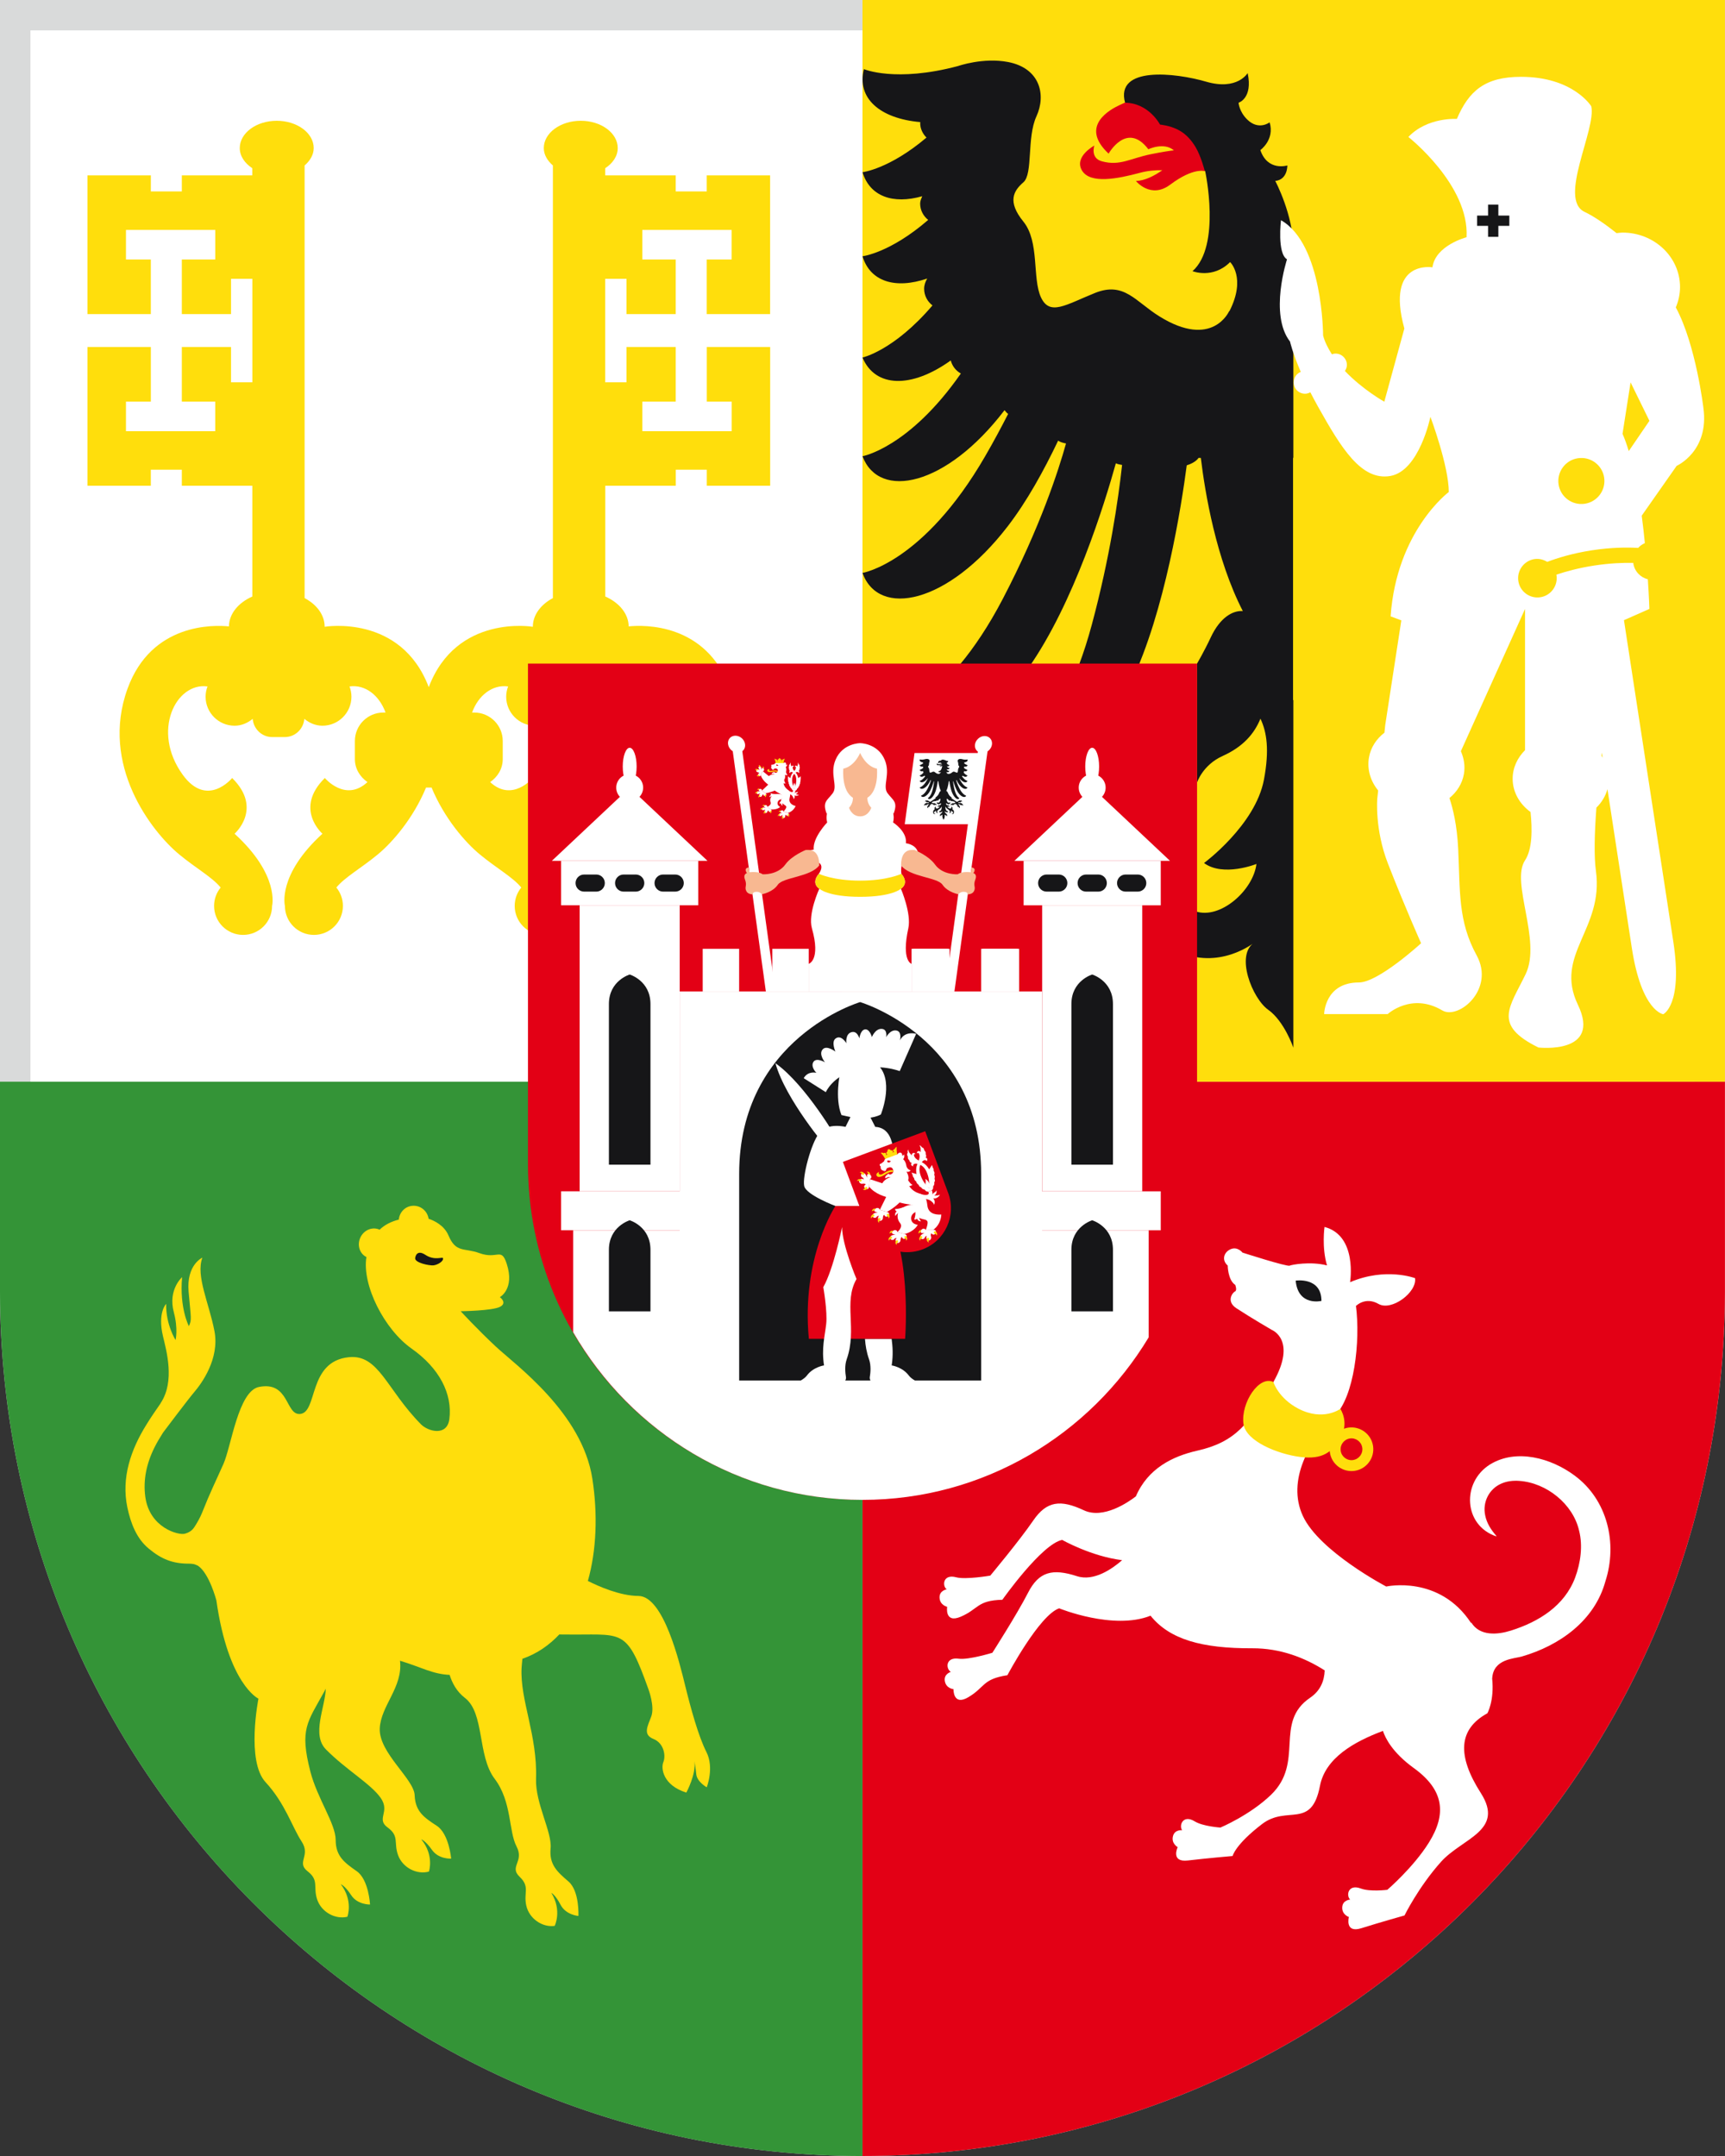 <?xml version="1.0" encoding="utf-8"?>
<!-- Generator: Adobe Illustrator 26.3.1, SVG Export Plug-In . SVG Version: 6.00 Build 0)  -->
<svg version="1.1" id="Ebene_1" xmlns="http://www.w3.org/2000/svg" xmlns:xlink="http://www.w3.org/1999/xlink" x="0px" y="0px"
	 viewBox="0 0 56.693 70.866" style="enable-background:new 0 0 56.693 70.866;" xml:space="preserve">
<rect x="0" y="0" width="56.693" height="70.866" fill="#333333" stroke="none"/>
<style type="text/css">
	.st0{fill:#FFFFFF;}
	.st1{fill:#D9DADA;}
	.st2{fill:#E30015;}
	.st3{fill:#FFDE0C;}
	.st4{fill:#349437;}
	.st5{fill:#161618;}
	.st6{fill:#F8B891;}
</style>
<g>
	<path class="st0" d="M28.347,70.366C12.992,70.366,0.5,57.83,0.5,42.421V0.5h55.692v41.921
		C56.192,57.83,43.701,70.366,28.347,70.366z"/>
	<path class="st1" d="M55.693,1v41.421c0,15.133-12.268,27.445-27.346,27.445S1,57.554,1,42.421V1H55.693 M56.693,0H0v42.421
		c0,15.71,12.691,28.445,28.346,28.445s28.346-12.735,28.346-28.445V0L56.693,0z"/>
</g>
<path class="st2" d="M28.346,70.866c15.638,0,28.318-12.708,28.345-28.394v-6.918H28.346V70.866z"/>
<path class="st0" d="M51.744,48.496c-0.762-0.566-1.904-0.893-2.773-0.361c-0.945,0.592-0.868,2.004,0.201,2.363l0.008-0.013
	c-0.177-0.198-0.32-0.425-0.369-0.678c-0.092-0.438,0.133-0.866,0.522-1.038c0.179-0.082,0.385-0.109,0.601-0.093
	c0.896,0.063,1.77,0.762,1.966,1.645c0.122,0.483,0.051,1.042-0.133,1.536c-0.348,0.924-1.19,1.45-2.112,1.74
	c-0.438,0.138-1.026,0.189-1.303-0.27l-0.001,0.026c-1.042-1.596-2.792-1.205-2.792-1.205s-2.199-1.152-2.74-2.321
	c-0.54-1.169,0.226-2.494,1.042-3.283c0.646-0.624,0.855-2.455,0.702-3.63c0.001,0,0.008,0.007,0.008,0.007s0.304-0.309,0.734-0.062
	s1.271-0.384,1.201-0.847c0,0-0.962-0.367-2.135,0.133c0,0,0.251-1.529-0.84-1.816c0,0-0.096,0.669,0.082,1.264
	c-0.554-0.142-1.174-0.019-1.228,0.008c-0.084,0.043-1.55-0.429-1.55-0.429s-0.159-0.208-0.386-0.113
	c-0.227,0.095-0.308,0.359-0.099,0.539c0,0,0.001,0.473,0.248,0.637c0,0,0.068,0.181-0.008,0.213
	c-0.076,0.032-0.307,0.324,0.047,0.555c0.493,0.322,1.163,0.711,1.163,0.711s0.835,0.326,0.049,1.715
	c-0.786,1.388-1.271,1.976-2.498,2.253c-0.81,0.183-1.624,0.582-2.02,1.503c-0.252,0.193-1.069,0.758-1.71,0.457
	c-0.766-0.36-1.223-0.308-1.665,0.34s-1.41,1.808-1.41,1.808s-0.811,0.138-1.118,0.055c-0.439-0.119-0.468,0.281-0.315,0.396
	c0,0-0.239,0.037-0.234,0.266c0.005,0.254,0.25,0.308,0.25,0.308s-0.09,0.555,0.445,0.326c0.596-0.255,0.531-0.536,1.369-0.557
	c0,0,1.291-1.832,1.965-1.968c0,0,0.957,0.542,1.972,0.666c-0.319,0.279-0.924,0.708-1.485,0.526
	c-0.805-0.26-1.252-0.152-1.609,0.547s-1.171,1.971-1.171,1.971s-0.787,0.239-1.102,0.195c-0.45-0.063-0.429,0.338-0.263,0.433
	c0,0-0.233,0.067-0.199,0.294c0.037,0.252,0.286,0.274,0.286,0.274s-0.019,0.562,0.483,0.267c0.559-0.328,0.459-0.599,1.288-0.725
	c0,0,1.051-1.98,1.702-2.199c0,0,1.783,0.729,3.003,0.242c0.63,0.784,1.693,1.077,3.341,1.071c0.934-0.004,1.734,0.315,2.383,0.727
	c-0.013,0.345-0.14,0.668-0.478,0.898c-1.204,0.817-0.168,2.12-1.293,3.198c-0.696,0.667-1.656,1.07-1.656,1.07
	s-0.574-0.037-0.844-0.203c-0.387-0.239-0.528,0.137-0.414,0.291c0,0-0.24-0.032-0.3,0.189c-0.067,0.246,0.153,0.366,0.153,0.366
	s-0.243,0.507,0.335,0.439c0.644-0.076,1.47-0.147,1.47-0.147s0.083-0.373,0.968-1.05c0.829-0.635,1.624,0.19,1.903-1.255
	c0.178-0.917,1.118-1.451,2.07-1.807c0.075,0.229,0.306,0.709,1.017,1.223c0.984,0.712,1.088,1.494,0.493,2.448
	c-0.51,0.818-1.366,1.552-1.366,1.552s-0.571,0.071-0.868-0.042c-0.425-0.162-0.493,0.234-0.353,0.363c0,0-0.242,0.013-0.26,0.242
	c-0.02,0.254,0.218,0.331,0.218,0.331s-0.144,0.543,0.411,0.368c0.619-0.195,1.417-0.419,1.417-0.419s0.456-0.93,1.198-1.761
	c0.696-0.779,2.103-1.022,1.311-2.261s-0.735-2.102,0.214-2.623c0,0,0.234-0.408,0.157-1.15c0-0.004,0.002-0.003,0.003-0.008
	c0.042-0.631,0.717-0.635,0.974-0.709c1.238-0.358,2.39-1.175,2.745-2.47C53.166,50.729,52.833,49.295,51.744,48.496z"/>
<path class="st3" d="M23.227,5.764v0.528h-1.019V5.764h-2.317V5.529c0.248-0.164,0.411-0.396,0.411-0.662
	c0-0.495-0.544-0.897-1.215-0.897s-1.215,0.402-1.215,0.897c0,0.221,0.12,0.416,0.299,0.572v14.22
	c-0.397,0.211-0.659,0.553-0.659,0.942h-0.005c0,0-2.503-0.424-3.416,1.985c-0.914-2.409-3.416-1.985-3.416-1.985h-0.005
	c0-0.389-0.261-0.731-0.659-0.942V5.439c0.179-0.156,0.299-0.351,0.299-0.572c0-0.495-0.544-0.897-1.215-0.897
	c-0.671,0-1.215,0.402-1.215,0.897c0,0.265,0.163,0.498,0.411,0.662v0.235H5.976v0.528H4.958V5.764H2.874v1.607v0.187V8.53v0.635
	v1.159h2.083V8.53H4.14V7.558h0.57h0.248h1.019h0.528h0.57V8.53H5.976v1.794h1.617V9.165h0.701v3.401H7.593v-1.159H5.976v1.794
	h1.098v0.972h-0.57H5.976H4.958H4.71H4.14v-0.972h0.818v-1.794H2.874v1.159v0.635v0.972v0.187v1.607h2.083v-0.528h1.019v0.528h2.317
	v3.64c-0.455,0.201-0.763,0.563-0.769,0.982c-0.487-0.049-2.543-0.122-3.332,2.046c-0.914,2.514,0.793,4.701,1.697,5.449
	c0.555,0.459,1.083,0.746,1.363,1.089c-0.135,0.164-0.216,0.375-0.216,0.604c0,0.526,0.427,0.953,0.953,0.953
	c0.526,0,0.953-0.427,0.953-0.953c0,0,0.262-1.009-1.233-2.373c0,0,0.944-0.822-0.079-1.831c0,0-0.823,1.006-1.628-0.112
	c-1.033-1.432-0.218-3.041,0.818-2.898c-0.04,0.105-0.063,0.219-0.063,0.338c0,0.526,0.427,0.953,0.953,0.953
	c0.229,0,0.43-0.091,0.595-0.226c0.028,0.334,0.3,0.599,0.642,0.599H9.36c0.342,0,0.613-0.265,0.642-0.599
	c0.164,0.134,0.366,0.226,0.595,0.226c0.526,0,0.953-0.427,0.953-0.953c0-0.119-0.023-0.233-0.063-0.338
	c0.518-0.072,0.98,0.295,1.184,0.858h-0.072c-0.517,0-0.936,0.419-0.936,0.936v0.594c0,0.319,0.17,0.587,0.414,0.756
	c-0.726,0.674-1.401-0.134-1.401-0.134c-1.023,1.009-0.079,1.831-0.079,1.831c-1.495,1.364-1.233,2.373-1.233,2.373
	c0,0.526,0.427,0.953,0.953,0.953c0.526,0,0.953-0.427,0.953-0.953c0-0.229-0.081-0.44-0.216-0.604
	c0.28-0.343,0.808-0.63,1.363-1.089c0.473-0.391,1.163-1.178,1.585-2.197h0.182c0.422,1.019,1.112,1.806,1.585,2.197
	c0.555,0.459,1.083,0.746,1.363,1.089c-0.135,0.164-0.216,0.375-0.216,0.604c0,0.526,0.427,0.953,0.953,0.953
	s0.953-0.427,0.953-0.953c0,0,0.262-1.009-1.233-2.373c0,0,0.944-0.822-0.079-1.831c0,0-0.675,0.809-1.401,0.134
	c0.244-0.169,0.414-0.437,0.414-0.756v-0.594c0-0.517-0.419-0.936-0.936-0.936h-0.072c0.204-0.563,0.667-0.929,1.184-0.858
	c-0.04,0.105-0.063,0.219-0.063,0.338c0,0.526,0.427,0.953,0.953,0.953c0.229,0,0.43-0.091,0.595-0.226
	c0.028,0.334,0.3,0.599,0.642,0.599h0.414c0.342,0,0.613-0.265,0.642-0.599c0.164,0.134,0.366,0.226,0.595,0.226
	c0.526,0,0.953-0.427,0.953-0.953c0-0.119-0.023-0.233-0.063-0.338c1.036-0.143,1.85,1.466,0.818,2.898
	c-0.806,1.118-1.629,0.112-1.629,0.112c-1.023,1.009-0.079,1.831-0.079,1.831c-1.495,1.364-1.233,2.373-1.233,2.373
	c0,0.526,0.427,0.953,0.953,0.953c0.526,0,0.953-0.427,0.953-0.953c0-0.229-0.081-0.44-0.216-0.604
	c0.28-0.343,0.808-0.63,1.363-1.089c0.904-0.747,2.612-2.934,1.697-5.449c-0.788-2.168-2.845-2.096-3.332-2.046
	c-0.006-0.419-0.314-0.781-0.769-0.982v-3.64h2.317v-0.528h1.019v0.528h2.083V14.36v-0.187v-0.972v-0.635v-1.159h-2.083v1.794h0.818
	v0.972h-0.57h-0.248h-1.019H21.68h-0.57v-0.972h1.098v-1.794h-1.617v1.159h-0.701V9.165h0.701v1.159h1.617V8.53H21.11V7.558h0.57
	h0.528h1.019h0.248h0.57V8.53h-0.818v1.794h2.083V9.165V8.53V7.558V7.371V5.764H23.227z"/>
<rect x="28.346" y="0" class="st3" width="28.345" height="35.555"/>
<path class="st4" d="M0,35.555v6.918c0.027,15.686,12.707,28.394,28.345,28.394V35.555H0z"/>
<path class="st3" d="M23.216,57.586c-0.265-0.521-0.518-1.451-0.698-2.183s-0.704-2.94-1.535-2.945
	c-0.617-0.003-1.333-0.327-1.662-0.493c0.287-1.022,0.326-2.207,0.146-3.366c-0.335-2.163-2.525-3.735-3.166-4.333
	c-0.622-0.58-1.16-1.167-1.16-1.167s1.041-0.013,1.293-0.145c0.252-0.132-0.006-0.318-0.006-0.318s0.496-0.266,0.226-1.095
	c-0.182-0.562-0.295-0.133-0.899-0.352c-0.503-0.183-0.769,0.004-1.017-0.583c-0.14-0.332-0.472-0.485-0.652-0.547
	c-0.04-0.262-0.275-0.451-0.541-0.424c-0.242,0.024-0.416,0.219-0.438,0.452c-0.253,0.065-0.465,0.172-0.631,0.332
	c-0.224-0.103-0.499-0.002-0.622,0.237c-0.127,0.246-0.046,0.54,0.181,0.658c0.002,0.001,0.005,0.001,0.008,0.002
	c-0.152,0.926,0.59,2.382,1.483,3.01c0.913,0.642,1.35,1.489,1.242,2.32c-0.074,0.572-0.696,0.409-0.932,0.17
	c-1.139-1.154-1.386-2.306-2.37-2.206c-1.364,0.138-1.008,1.832-1.613,1.867c-0.474,0.027-0.347-1.087-1.341-0.889
	c-0.681,0.136-0.909,1.947-1.168,2.53c-0.259,0.583-0.427,0.91-0.701,1.601c-0.068,0.171-0.169,0.344-0.255,0.476
	c-0.051,0.076-0.131,0.168-0.316,0.218c-0.205,0.055-1.159-0.192-1.297-1.216c-0.074-0.549,0.039-1.095,0.304-1.624
	c0.083-0.169,0.182-0.327,0.28-0.485c0.01-0.014,0.824-1.095,1.021-1.326c0.242-0.283,0.843-1.098,0.668-2.011
	c-0.175-0.913-0.62-1.816-0.397-2.413c0,0-0.53,0.233-0.452,1.121s0.109,0.919,0.008,1.13c0,0-0.313-0.593-0.222-1.609
	c0,0-0.471,0.407-0.272,1.153c0.148,0.553,0.057,0.913,0.057,0.913s-0.322-0.503-0.309-1.188c0,0-0.289,0.283-0.104,1.065
	c0.109,0.461,0.4,1.472-0.072,2.188c-0.007,0.01-0.009,0.018-0.015,0.028c-0.154,0.224-0.311,0.447-0.457,0.687
	c-0.511,0.819-0.833,1.75-0.626,2.726c0.107,0.505,0.296,1.018,0.707,1.354c0.412,0.343,0.787,0.492,1.311,0.49
	c0.054,0,0.107,0.004,0.161,0.014c0.027,0.005,0.052,0.016,0.078,0.027c0.022,0.008,0.043,0.018,0.065,0.029
	c0.373,0.256,0.602,1.136,0.602,1.136c0.393,2.772,1.383,3.232,1.383,3.232s-0.409,2.05,0.234,2.745
	c0.643,0.695,0.872,1.473,1.184,1.948s-0.185,0.683,0.199,0.982c0.383,0.299,0.174,0.503,0.312,0.923
	c0.139,0.42,0.601,0.667,0.994,0.57c0,0,0.199-0.524-0.216-1.068c0,0,0.135,0.044,0.342,0.361c0.208,0.317,0.618,0.305,0.618,0.305
	s-0.04-0.817-0.437-1.095c-0.397-0.278-0.691-0.488-0.692-1.026c-0.001-0.538-0.605-1.363-0.833-2.253
	c-0.357-1.392-0.099-1.613,0.456-2.621c0.019-0.034,0.033-0.066,0.051-0.1c-0.016,0.612-0.476,1.51,0.008,1.999
	c0.666,0.673,1.469,1.125,1.796,1.59s-0.162,0.689,0.231,0.975c0.393,0.286,0.19,0.497,0.343,0.912
	c0.153,0.415,0.623,0.647,1.013,0.536c0,0,0.181-0.531-0.252-1.06c0,0,0.136,0.04,0.354,0.35s0.628,0.285,0.628,0.285
	s-0.067-0.815-0.473-1.08c-0.406-0.265-0.706-0.465-0.726-1.002c-0.019-0.537-1.18-1.395-1.147-2.196
	c0.032-0.75,0.768-1.357,0.665-2.227c0.708,0.213,1.061,0.438,1.631,0.465c0.082,0.261,0.228,0.546,0.503,0.757
	c0.651,0.499,0.405,1.903,0.976,2.657c0.571,0.755,0.457,1.721,0.72,2.224c0.263,0.503-0.251,0.661,0.101,0.997
	s0.123,0.518,0.22,0.95c0.097,0.432,0.533,0.723,0.933,0.665c0,0,0.249-0.502-0.11-1.084c0,0,0.13,0.058,0.305,0.393
	c0.175,0.336,0.585,0.365,0.585,0.365s0.041-0.817-0.327-1.133c-0.368-0.316-0.639-0.554-0.587-1.089
	c0.052-0.535-0.506-1.482-0.479-2.284c0.049-1.436-0.53-2.593-0.475-3.645c0.006-0.108,0.018-0.202,0.027-0.302
	c0.485-0.168,0.882-0.449,1.212-0.799c0.141,0.002,0.308,0.003,0.522,0.003c1.59-0.002,1.717-0.139,2.408,1.796
	c0,0,0.217,0.571,0.091,0.901c-0.125,0.331-0.276,0.593,0.074,0.734c0.35,0.141,0.41,0.559,0.325,0.762s-0.011,0.761,0.755,1.001
	c0,0,0.328-0.599,0.266-1.034c0,0,0.037,0.191,0.062,0.435c0.025,0.245,0.343,0.425,0.343,0.425S23.481,58.107,23.216,57.586z"/>
<path class="st5" d="M13.645,41.352c0,0,0.028-0.309,0.337-0.105c0.299,0.198,0.562,0.058,0.576,0.106
	c0.031,0.103-0.177,0.224-0.312,0.238S13.625,41.508,13.645,41.352z"/>
<g>
	<g>
		<path class="st3" d="M44.524,48.345c-0.391,0.059-0.758-0.21-0.817-0.602c-0.059-0.391,0.21-0.758,0.602-0.817
			s0.758,0.211,0.817,0.602C45.185,47.919,44.916,48.286,44.524,48.345z M44.363,47.282c-0.195,0.03-0.33,0.213-0.3,0.408
			c0.03,0.195,0.213,0.33,0.408,0.3s0.33-0.213,0.3-0.408C44.741,47.387,44.558,47.252,44.363,47.282z"/>
	</g>
	<path class="st3" d="M44.051,46.308c0,0,0.295,0.432,0.018,0.927c-0.279,0.498-0.602,0.746-1.331,0.655
		c-0.729-0.091-1.799-0.512-1.872-1.096c-0.085-0.687,0.516-1.599,0.984-1.368c0,0,0.162,0.53,0.817,0.873
		C43.488,46.73,44.051,46.308,44.051,46.308z"/>
</g>
<path class="st5" d="M42.583,42.093c0,0,0.847-0.129,0.847,0.667C43.429,42.76,42.662,42.947,42.583,42.093z"/>
<path class="st5" d="M41.912,5.947c0.411-0.041,0.397-0.509,0.397-0.509s-0.646,0.203-0.887-0.505c0,0,0.477-0.338,0.305-0.912
	c0,0-0.36,0.28-0.738-0.094c-0.267-0.264-0.283-0.55-0.283-0.55s0.476-0.142,0.299-0.975c0,0-0.337,0.582-1.364,0.283
	c-1.027-0.299-2.992-0.516-2.665,0.692l2.633,2.249c0,0,0.53,2.453-0.417,3.287c0,0,0.674,0.267,1.236-0.299
	c0,0,0.539,0.511-0.022,1.614l0.001,0.002l-0.011-0.002c0,0-0.545,1.256-2.292,0.171c-0.796-0.495-1.161-1.154-2.118-0.769
	c-0.957,0.385-1.487,0.769-1.776,0.14c-0.289-0.63-0.039-1.824-0.576-2.486s-0.322-1.012,0-1.292
	c0.322-0.28,0.107-1.469,0.429-2.168c0.322-0.7,0.124-1.581-0.93-1.785c-0.823-0.159-1.647,0.132-1.647,0.132
	c-2.056,0.547-3.094,0.101-3.094,0.101c-0.239,0.948,0.514,1.624,1.856,1.742c0,0.01-0.006,0.018-0.006,0.027
	c0,0.189,0.082,0.356,0.207,0.481c-1.228,1.039-2.102,1.138-2.102,1.138c0.24,0.794,0.996,1.064,1.962,0.79
	c-0.031,0.078-0.068,0.153-0.068,0.241c0,0.218,0.104,0.41,0.264,0.538c-1.257,1.089-2.159,1.194-2.159,1.194
	c0.255,0.838,1.084,1.088,2.127,0.732c-0.059,0.101-0.101,0.212-0.101,0.337c0,0.223,0.108,0.42,0.274,0.547
	c-1.266,1.486-2.3,1.713-2.3,1.713c0.419,0.994,1.607,1.024,2.901,0.096c0.049,0.185,0.166,0.337,0.332,0.429
	c-1.704,2.445-3.233,2.719-3.233,2.719c0.549,1.45,2.754,0.994,4.668-1.513c0.04,0.042,0.07,0.09,0.119,0.122
	c-0.228,0.445-0.474,0.906-0.758,1.396c-2.03,3.505-4.029,3.831-4.029,3.831c0.531,1.478,2.796,1.035,4.769-1.527
	c0.632-0.82,1.185-1.823,1.661-2.82c0.076,0.051,0.166,0.073,0.259,0.092c-0.244,0.875-0.845,2.746-2.079,5.11
	c-1.873,3.588-3.855,3.998-3.855,3.998c0.596,1.454,2.839,0.916,4.697-1.727c1.495-2.128,2.505-5.402,2.875-6.73
	c0.062,0.031,0.134,0.042,0.205,0.054c-0.125,1.139-0.402,3.043-0.993,5.244c-1.046,3.896-2.754,4.599-2.754,4.599
	c0.751,1.434,2.646,0.21,4.041-2.693c1.116-2.323,1.659-5.828,1.831-7.137c0.306-0.095,0.386-0.243,0.386-0.243h0.077
	c0.138,1.145,0.501,3.326,1.38,5.033c-0.332-0.023-0.748,0.211-1.053,0.864c-0.214,0.458-0.453,0.865-0.453,0.865v3.912
	c0,0,0.181-0.579,0.842-0.877c0.681-0.307,1.042-0.736,1.243-1.226c0.21,0.44,0.299,1.028,0.115,2.005
	c-0.281,1.494-1.969,2.739-1.969,2.739c0.633,0.467,1.723,0.031,1.723,0.031c-0.106,0.871-1.196,1.836-2.005,1.556
	c-0.809-0.28-0.833-1.12-0.833-1.12c-0.798,0.373-1.136,1.774,0.236,2.427c1.372,0.654,2.532-0.28,2.532-0.28
	c-0.633,0.405-0.07,1.836,0.457,2.21c0.528,0.373,0.826,1.245,0.826,1.245V23.011h-0.01v-2.465v-5.497h0.01v-3.398v-0.992V8.166
	C42.509,7.064,41.912,5.947,41.912,5.947z"/>
<path class="st0" d="M55.983,13.407c0,0-0.245-2.077-0.907-3.303c0.088-0.207,0.139-0.431,0.139-0.668
	c0-0.989-0.846-1.791-1.891-1.791c-0.066,0-0.129,0.012-0.194,0.018c-0.347-0.275-0.726-0.544-1.053-0.699
	c-0.879-0.418,0.396-2.725,0.22-3.472c0,0-0.593-0.967-2.307-0.967c-1.187,0-1.714,0.461-2.11,1.384c0,0-0.967-0.066-1.593,0.593
	c0,0,2.011,1.582,1.912,3.296c0,0-1.022,0.264-1.121,0.989c0,0-1.549-0.264-0.923,2.011l-0.659,2.406c0,0-0.707-0.394-1.295-1.01
	c0.038-0.058,0.065-0.124,0.065-0.198c0-0.206-0.167-0.374-0.374-0.374c-0.042,0-0.081,0.011-0.119,0.024
	c-0.124-0.195-0.231-0.399-0.289-0.617c0,0,0-3-1.384-3.791c0,0-0.132,1.088,0.198,1.286c0,0-0.593,1.813,0.099,2.703
	c0,0,0.078,0.359,0.353,0.996c-0.136,0.056-0.232,0.189-0.232,0.345c0,0.206,0.167,0.374,0.374,0.374
	c0.064,0,0.121-0.02,0.173-0.048c0.077,0.15,0.161,0.309,0.255,0.477c0.758,1.351,1.417,2.439,2.373,2.274
	c0.956-0.165,1.318-1.945,1.318-1.945s0.604,1.615,0.604,2.472c0,0-1.714,1.275-1.912,4.087l0.352,0.132l-0.527,3.428L45.5,24.083
	c-0.261,0.202-0.45,0.481-0.508,0.815c-0.069,0.394,0.053,0.78,0.302,1.085l-0.029,0.265c0,0-0.089,1.01,0.352,2.141
	c0.552,1.417,1.088,2.615,1.088,2.615s-1.403,1.289-2.044,1.289c-1.126,0-1.143,1.04-1.143,1.04h2.088c0,0,0.784-0.722,1.795-0.121
	c0.532,0.316,1.743-0.692,1.128-1.813s-0.539-2.11-0.605-3.494c-0.038-0.796-0.177-1.344-0.288-1.673
	c0.244-0.2,0.42-0.47,0.476-0.791c0.045-0.26,0.002-0.516-0.1-0.749l2.109-4.676v4.641c-0.25,0.251-0.407,0.578-0.407,0.94
	c0,0.443,0.232,0.834,0.588,1.094c0.06,0.567,0.06,1.225-0.181,1.587c-0.483,0.725,0.549,2.637,0.022,3.736s-1.099,1.67,0.418,2.417
	c0,0,2.088,0.242,1.297-1.406c-0.791-1.648,0.857-2.483,0.593-4.395c-0.066-0.477-0.048-1.227,0.015-2.083
	c0.173-0.17,0.299-0.377,0.364-0.607c0.348,2.269,0.675,4.396,0.801,5.221c0.32,2.085,1.032,2.176,1.032,2.176
	s0.651-0.3,0.331-2.385c-0.234-1.522-1.146-7.464-1.622-10.567l0.836-0.37c0,0-0.012-0.39-0.051-0.975
	c-0.242-0.059-0.437-0.258-0.477-0.519c-0.001-0.007,0.002-0.012,0.001-0.019c-0.33-0.007-0.767,0.008-1.284,0.087
	c-0.516,0.079-0.936,0.196-1.249,0.301c0.001,0.007,0.006,0.011,0.007,0.018c0.053,0.346-0.185,0.67-0.531,0.723
	s-0.67-0.185-0.723-0.531s0.185-0.67,0.531-0.723c0.152-0.023,0.297,0.017,0.419,0.091c0.317-0.12,0.818-0.28,1.47-0.38
	c0.652-0.1,1.178-0.098,1.518-0.079c0.06-0.068,0.136-0.118,0.22-0.157c-0.029-0.292-0.062-0.594-0.103-0.902l1.149-1.639
	C55.105,15.313,56.18,14.835,55.983,13.407z M52.645,24.738c0.008,0.055,0.017,0.111,0.025,0.166
	c-0.013-0.02-0.023-0.042-0.037-0.062C52.637,24.807,52.641,24.772,52.645,24.738z M52.087,16.558
	c-0.413,0.063-0.8-0.22-0.863-0.633c-0.063-0.413,0.22-0.8,0.634-0.863c0.413-0.063,0.8,0.22,0.863,0.633
	C52.784,16.108,52.501,16.494,52.087,16.558z M53.53,14.827c-0.063-0.206-0.13-0.4-0.205-0.567l0.265-1.692v0l0.619,1.264
	L53.53,14.827z"/>
<path class="st2" d="M39.342,21.811h-21.99v16.455c0,6.094,4.923,11.033,10.995,11.033s10.995-4.94,10.995-11.033V21.811z"/>
<path class="st0" d="M29.773,27.717c0.046-0.39-0.422-0.684-0.422-0.684c0.137-0.548-0.442-0.794-0.442-0.794h-1.281
	c0,0-0.579,0.245-0.442,0.794c0,0-0.487,0.505-0.442,0.895c0,0-0.365,0.012-0.274,0.352c0,0,0.776-0.064,0.442,0.441
	c0,0-0.274,0.289,0.015,0.491c0,0-0.379,0.822-0.244,1.298c0.3,1.056-0.104,1.17-0.104,1.17v0.907h3.378V31.68
	c0,0-0.34-0.094-0.104-1.17c0.106-0.484-0.244-1.298-0.244-1.298c0.289-0.202,0.015-0.491,0.015-0.491
	c-0.085-0.638,0.535-0.736,0.535-0.736C30.076,27.747,29.773,27.717,29.773,27.717z"/>
<rect x="23.095" y="31.187" class="st0" width="1.197" height="1.401"/>
<rect x="25.383" y="31.187" class="st0" width="1.197" height="1.401"/>
<rect x="27.67" y="31.187" class="st0" width="1.197" height="1.401"/>
<rect x="29.958" y="31.187" class="st0" width="1.197" height="1.401"/>
<rect x="32.245" y="31.187" class="st0" width="1.197" height="1.401"/>
<rect x="19.05" y="29.756" class="st0" width="3.289" height="9.401"/>
<rect x="18.441" y="39.157" class="st0" width="4.507" height="1.281"/>
<path class="st5" d="M20.695,32.032c0,0-0.683,0.201-0.683,0.97c0,0.769,0,5.28,0,5.28h1.366c0,0,0-4.511,0-5.28
	C21.378,32.233,20.695,32.032,20.695,32.032z"/>
<rect x="18.441" y="28.295" class="st0" width="4.507" height="1.461"/>
<polygon class="st0" points="20.695,25.889 18.137,28.295 20.695,28.295 23.252,28.295 "/>
<circle class="st0" cx="20.695" cy="25.889" r="0.442"/>
<ellipse class="st0" cx="20.695" cy="25.196" rx="0.228" ry="0.617"/>
<g>
	<path class="st5" d="M19.597,29.307h-0.4c-0.155,0-0.281-0.126-0.281-0.281l0,0c0-0.155,0.126-0.281,0.281-0.281h0.4
		c0.155,0,0.281,0.126,0.281,0.281l0,0C19.878,29.181,19.752,29.307,19.597,29.307z"/>
	<path class="st5" d="M20.895,29.307h-0.4c-0.155,0-0.281-0.126-0.281-0.281l0,0c0-0.155,0.126-0.281,0.281-0.281h0.4
		c0.155,0,0.281,0.126,0.281,0.281l0,0C21.175,29.181,21.05,29.307,20.895,29.307z"/>
	<path class="st5" d="M22.192,29.307h-0.4c-0.155,0-0.281-0.126-0.281-0.281l0,0c0-0.155,0.126-0.281,0.281-0.281l0.4,0
		c0.155,0,0.281,0.126,0.281,0.281l0,0C22.473,29.181,22.347,29.307,22.192,29.307z"/>
</g>
<rect x="32.298" y="31.187" transform="matrix(-1 -4.102020e-11 4.102020e-11 -1 65.792 63.775)" class="st0" width="1.197" height="1.401"/>
<rect x="30.01" y="31.187" transform="matrix(-1 -4.253943e-11 4.253943e-11 -1 61.217 63.775)" class="st0" width="1.197" height="1.401"/>
<rect x="34.251" y="29.756" transform="matrix(-1 -4.203849e-11 4.203849e-11 -1 71.791 68.913)" class="st0" width="3.289" height="9.401"/>
<rect x="33.642" y="39.157" transform="matrix(-1 -4.439794e-11 4.439794e-11 -1 71.791 79.596)" class="st0" width="4.507" height="1.281"/>
<path class="st5" d="M35.895,32.032c0,0,0.683,0.201,0.683,0.97c0,0.769,0,5.28,0,5.28h-1.366c0,0,0-4.511,0-5.28
	C35.212,32.233,35.895,32.032,35.895,32.032z"/>
<rect x="33.642" y="28.295" transform="matrix(-1 -4.439794e-11 4.439794e-11 -1 71.791 58.052)" class="st0" width="4.507" height="1.461"/>
<polygon class="st0" points="35.895,25.889 38.453,28.295 35.895,28.295 33.338,28.295 "/>
<circle class="st0" cx="35.895" cy="25.889" r="0.442"/>
<ellipse class="st0" cx="35.895" cy="25.196" rx="0.228" ry="0.617"/>
<g>
	<path class="st5" d="M36.993,29.307h0.4c0.155,0,0.281-0.126,0.281-0.281l0,0c0-0.155-0.126-0.281-0.281-0.281h-0.4
		c-0.155,0-0.281,0.126-0.281,0.281l0,0C36.712,29.181,36.838,29.307,36.993,29.307z"/>
	<path class="st5" d="M35.696,29.307h0.4c0.155,0,0.281-0.126,0.281-0.281l0,0c0-0.155-0.126-0.281-0.281-0.281h-0.4
		c-0.155,0-0.281,0.126-0.281,0.281l0,0C35.415,29.181,35.541,29.307,35.696,29.307z"/>
	<path class="st5" d="M34.398,29.307h0.4c0.155,0,0.281-0.126,0.281-0.281l0,0c0-0.155-0.126-0.281-0.281-0.281h-0.4
		c-0.155,0-0.281,0.126-0.281,0.281l0,0C34.117,29.181,34.243,29.307,34.398,29.307z"/>
</g>
<path class="st0" d="M34.251,32.588h-5.93h-0.052h-5.93v7.851h-3.502v3.349c1.903,3.292,5.444,5.512,9.509,5.512
	c3.994,0,7.481-2.145,9.406-5.342v-3.518h-3.502V32.588z"/>
<path class="st5" d="M28.269,32.938c0,0-3.976,1.172-3.976,5.648s0,6.79,0,6.79h7.953c0,0,0-2.314,0-6.79
	S28.269,32.938,28.269,32.938z"/>
<path class="st0" d="M29.172,26.075c-0.182-0.241,0.106-0.622-0.095-1.101c-0.229-0.547-0.808-0.547-0.808-0.547
	s-0.579,0-0.808,0.547c-0.201,0.478,0.087,0.86-0.095,1.101c-0.182,0.241-0.349,0.28-0.193,0.683c0,0,0.142-0.493,0.855-0.493
	l0.24-0.27l0.24,0.27c0.714,0,0.855,0.493,0.855,0.493C29.521,26.355,29.354,26.315,29.172,26.075z"/>
<path class="st6" d="M28.507,26.22c0.385-0.233,0.315-0.954,0.315-0.954c-0.379-0.08-0.553-0.518-0.553-0.518
	s-0.174,0.437-0.553,0.518c0,0-0.07,0.722,0.315,0.954c0,0,0.015,0.185-0.128,0.331c0,0,0.088,0.282,0.366,0.282
	c0.278,0,0.366-0.282,0.366-0.282C28.492,26.405,28.507,26.22,28.507,26.22z"/>
<path class="st3" d="M29.625,28.721c0,0-0.459,0.225-1.356,0.225c-0.897,0-1.356-0.225-1.356-0.225s-0.274,0.289,0.015,0.491
	c0,0,0.276,0.266,1.341,0.266c1.065,0,1.341-0.266,1.341-0.266C29.899,29.01,29.625,28.721,29.625,28.721z"/>
<polygon class="st0" points="31.969,27.092 29.734,27.092 30.056,24.751 32.291,24.751 "/>
<g>
	<polygon class="st0" points="31.368,32.588 31.054,32.588 32.178,24.428 32.493,24.428 	"/>
	
		<ellipse transform="matrix(0.731 -0.682 0.682 0.731 -7.994 28.641)" class="st0" cx="32.331" cy="24.461" rx="0.299" ry="0.261"/>
</g>
<g>
	<path class="st6" d="M32.055,28.909c0.083-0.213-0.1-0.254-0.332-0.244c-0.177,0.008-0.248,0.072-0.248,0.072
		s-0.493,0.033-0.749-0.325c-0.207-0.29-0.672-0.476-0.672-0.476c-0.001,0.021-0.441-0.118-0.441,0.507
		c0.284,0.387,1.193,0.387,1.363,0.638c0.171,0.251,0.52,0.312,0.52,0.312s0.072-0.091,0.196-0.079
		c0.124,0.011,0.114,0.084,0.114,0.084s0.146,0,0.2-0.099C32.086,29.156,31.972,29.122,32.055,28.909z"/>
	<path class="st6" d="M31.927,28.513l-0.032,0.232c0,0,0.097-0.004,0.132-0.116C32.062,28.517,31.927,28.513,31.927,28.513z"/>
</g>
<g>
	<polygon class="st2" points="24.57,27.092 26.805,27.092 26.483,24.751 24.248,24.751 	"/>
	<polygon class="st0" points="25.17,32.588 25.485,32.588 24.36,24.428 24.046,24.428 	"/>
	<path class="st0" d="M23.928,24.461c0.021,0.154,0.163,0.279,0.318,0.279c0.154,0,0.262-0.125,0.241-0.279
		s-0.163-0.279-0.318-0.279S23.907,24.306,23.928,24.461z"/>
</g>
<g>
	<path class="st6" d="M24.484,28.909c-0.083-0.213,0.1-0.254,0.332-0.244c0.177,0.008,0.248,0.072,0.248,0.072
		s0.493,0.033,0.749-0.325c0.207-0.29,0.672-0.476,0.672-0.476c0.001,0.021,0.441-0.118,0.441,0.507
		c-0.284,0.387-1.193,0.387-1.363,0.638c-0.171,0.251-0.52,0.312-0.52,0.312s-0.072-0.091-0.196-0.079
		c-0.124,0.011-0.114,0.084-0.114,0.084s-0.146,0-0.2-0.099C24.453,29.156,24.567,29.122,24.484,28.909z"/>
	<path class="st6" d="M24.611,28.513l0.032,0.232c0,0-0.097-0.004-0.132-0.116S24.611,28.513,24.611,28.513z"/>
</g>
<g>
	<path class="st0" d="M25.892,26.723c0,0,0.062,0.021,0.03,0.064c-0.032,0.044-0.068,0.044-0.091-0.011c0,0-0.025,0.015-0.027,0.059
		c-0.002,0.044-0.049,0.07-0.074,0.051c-0.025-0.019-0.04-0.072,0-0.089c0,0-0.028-0.017-0.051,0.015
		c-0.017,0.024-0.083,0.019-0.078-0.034c0.006-0.053,0.072-0.047,0.11-0.059c0,0-0.089-0.002-0.062-0.051
		c0.027-0.049,0.097-0.044,0.102,0.008L25.892,26.723z"/>
	<path class="st0" d="M25.818,25.069c-0.034-0.021-0.089,0.014-0.104,0.057c-0.015,0.045,0.074,0.088,0.074,0.088
		S25.875,25.104,25.818,25.069z"/>
	<path class="st0" d="M25.066,25.348l0.237,0.19l-0.055,0.252c0,0-0.187-0.123-0.245-0.308L25.066,25.348z"/>
	<path class="st0" d="M25.686,26.274c0,0-0.117,0-0.132,0.117c-0.011,0.088,0.086,0.133,0.086,0.133s-0.094,0.099-0.307,0.081
		l-0.12-0.086c0,0,0.148-0.05,0.112-0.151c-0.027-0.075-0.007-0.176,0.064-0.226c0.108-0.077,0.277-0.034,0.277-0.034
		S25.782,26.164,25.686,26.274z"/>
	<path class="st0" d="M25.333,26.604c0,0,0.054,0.038,0.01,0.07c-0.043,0.032-0.078,0.022-0.084-0.037c0,0-0.028,0.007-0.042,0.048
		s-0.067,0.053-0.085,0.027s-0.017-0.08,0.026-0.085c0,0-0.022-0.025-0.053,0c-0.023,0.018-0.085-0.006-0.064-0.055
		c0.021-0.049,0.083-0.024,0.122-0.024c0,0-0.085-0.028-0.045-0.067c0.04-0.039,0.106-0.014,0.096,0.037L25.333,26.604z"/>
	<path class="st0" d="M25.003,25.482c0,0-0.028,0.06-0.067,0.023s-0.036-0.073,0.021-0.089c0,0-0.012-0.026-0.055-0.033
		s-0.064-0.057-0.043-0.079c0.022-0.022,0.076-0.032,0.088,0.01c0,0,0.02-0.026-0.009-0.052c-0.022-0.02-0.01-0.085,0.042-0.073
		c0.052,0.012,0.039,0.077,0.046,0.116c0,0,0.012-0.088,0.058-0.056s0.033,0.102-0.019,0.101L25.003,25.482z"/>
	<path class="st0" d="M25.16,26.073c0,0,0.054,0.038,0.01,0.07c-0.043,0.032-0.078,0.022-0.084-0.037c0,0-0.028,0.007-0.042,0.048
		c-0.014,0.041-0.067,0.053-0.085,0.027c-0.018-0.025-0.017-0.08,0.026-0.085c0,0-0.022-0.025-0.053,0
		c-0.023,0.018-0.085-0.006-0.064-0.055c0.021-0.049,0.083-0.024,0.122-0.024c0,0-0.085-0.028-0.045-0.067
		c0.04-0.039,0.106-0.014,0.096,0.037L25.16,26.073z"/>
	<path class="st3" d="M24.884,25.963c0.022-0.058,0.08-0.035,0.08-0.035s0.004,0.002,0.008,0.005
		c-0.01,0.003-0.02,0.008-0.028,0.017c-0.005,0.005-0.007,0.009-0.009,0.013C24.906,25.944,24.884,25.963,24.884,25.963z
		 M24.879,26.023c0,0-0.062,0.006-0.055,0.068c0,0,0.013-0.033,0.055-0.022c0.017,0.004,0.027-0.015,0.024-0.03
		C24.899,26.021,24.879,26.023,24.879,26.023z M24.956,26.138c0,0-0.052,0.035-0.015,0.086c0,0-0.004-0.035,0.037-0.046
		c0.017-0.005,0.016-0.026,0.007-0.038C24.973,26.125,24.956,26.138,24.956,26.138z M25.151,26.114
		c-0.015,0.005-0.027,0.022-0.016,0.035c0.028,0.032,0.005,0.059,0.005,0.059c0.058-0.022,0.035-0.08,0.035-0.08
		S25.168,26.108,25.151,26.114z"/>
	<path class="st0" d="M25.04,25.987l0.229-0.216l0.22,0.202c0,0-0.154,0.076-0.329,0.1L25.04,25.987z"/>
	<path class="st0" d="M25.95,26.24c0.03-0.131,0.046-0.199-0.077-0.296c-0.123-0.097-0.127-0.229-0.127-0.229
		s-0.033-0.11,0.046-0.364c0.028-0.09-0.036-0.27-0.036-0.27s-0.161-0.045-0.247-0.011c-0.042,0.017-0.056,0.045-0.056,0.045
		l-0.069,0.022c0,0-0.029-0.009-0.036,0.013c-0.007,0.023,0.009,0.035,0.009,0.035c-0.007,0.01-0.01,0.019-0.011,0.028
		c-0.001,0.004-0.002,0.009-0.002,0.013c0,0.034,0.028,0.062,0.062,0.062c0.021,0,0.04-0.011,0.051-0.027h0.044
		c0,0,0.072-0.001,0.061,0.082c-0.014,0.096-0.154,0.044-0.154,0.044c-0.043,0.047,0.067,0.062,0.067,0.062
		s-0.181-0.013-0.241,0.107c-0.047,0.094-0.024,0.193,0.039,0.262c0.176,0.194,0.392,0.287,0.392,0.287s0.08,0.059,0.021,0.167
		c-0.017,0.028-0.008,0.098,0.047,0.148c0.055,0.049,0.106,0.059,0.11,0.104c0.004,0.045-0.091,0.15-0.091,0.15l0.14,0.047
		c0.192-0.053,0.255-0.228,0.255-0.228C26.006,26.455,25.919,26.371,25.95,26.24z M25.51,25.151c0,0,0.002-0.037,0.036-0.016
		c0.034,0.021,0.035,0.027,0.035,0.027S25.535,25.195,25.51,25.151z"/>
	<path class="st3" d="M24.99,25.222c-0.015,0.005-0.035-0.001-0.034-0.018c0.002-0.043-0.032-0.05-0.032-0.05
		c0.06-0.018,0.077,0.042,0.077,0.042S25.007,25.216,24.99,25.222z M24.902,25.293c0,0-0.044-0.044-0.088,0.001
		c0,0,0.033-0.011,0.052,0.028c0.007,0.015,0.029,0.011,0.039,0C24.918,25.308,24.902,25.293,24.902,25.293z M24.962,25.481
		c-0.007-0.014-0.027-0.022-0.038-0.009c-0.027,0.034-0.057,0.016-0.057,0.016c0.033,0.053,0.085,0.02,0.085,0.02
		S24.97,25.497,24.962,25.481z M25.07,25.241c0.004,0.001,0.009,0.003,0.015,0.006c0.01,0.007,0.017,0.015,0.021,0.025
		c0.003-0.004,0.003-0.009,0.003-0.009s0.012-0.061-0.049-0.073C25.061,25.19,25.083,25.209,25.07,25.241z"/>
	<path class="st3" d="M25.075,26.57c0.003,0.015-0.008,0.034-0.024,0.03c-0.042-0.01-0.055,0.022-0.055,0.022
		c-0.007-0.062,0.055-0.068,0.055-0.068S25.072,26.552,25.075,26.57z M25.129,26.669c0,0-0.052,0.035-0.015,0.086
		c0,0-0.004-0.035,0.037-0.046c0.017-0.005,0.016-0.026,0.007-0.038C25.146,26.657,25.129,26.669,25.129,26.669z M25.324,26.645
		c-0.015,0.005-0.027,0.023-0.016,0.035c0.028,0.032,0.005,0.059,0.005,0.059c0.058-0.022,0.035-0.08,0.035-0.08
		S25.341,26.64,25.324,26.645z M25.108,26.495c0.002-0.004,0.004-0.009,0.009-0.013c0.008-0.008,0.018-0.014,0.028-0.017
		c-0.004-0.003-0.008-0.005-0.008-0.005s-0.058-0.023-0.08,0.035C25.057,26.495,25.079,26.476,25.108,26.495z"/>
	<path class="st3" d="M25.636,26.765c0.007,0.014,0.003,0.035-0.015,0.036c-0.043,0.002-0.046,0.037-0.046,0.037
		c-0.025-0.058,0.033-0.081,0.033-0.081S25.628,26.749,25.636,26.765z M25.716,26.844c0,0-0.039,0.049,0.01,0.087
		c0,0-0.014-0.032,0.022-0.055c0.014-0.009,0.008-0.03-0.005-0.038C25.729,26.827,25.716,26.844,25.716,26.844z M25.896,26.764
		c-0.013,0.009-0.019,0.029-0.005,0.038c0.036,0.023,0.022,0.055,0.022,0.055c0.049-0.038,0.01-0.087,0.01-0.087
		S25.911,26.754,25.896,26.764z M25.645,26.683c0-0.005,0.002-0.01,0.005-0.015c0.006-0.011,0.014-0.018,0.022-0.024
		c-0.005-0.002-0.01-0.003-0.01-0.003s-0.062-0.006-0.067,0.057C25.596,26.698,25.612,26.673,25.645,26.683z"/>
	<g>
		<path class="st0" d="M25.421,25.307l0.018-0.027c-0.009,0.006-0.02,0.01-0.032,0.01c-0.011,0-0.02-0.003-0.029-0.007l0.015,0.025
			c0.001,0.002,0.003,0.002,0.004,0l0.007-0.01c0.001-0.002,0.003-0.002,0.004,0l0.009,0.01
			C25.418,25.309,25.42,25.309,25.421,25.307z"/>
		<path class="st0" d="M25.455,25.378c-0.001-0.002-0.004-0.002-0.005,0l-0.005,0.005c-0.002,0.002-0.004,0.001-0.005,0
			l-0.005-0.007c-0.001-0.002-0.004-0.002-0.005,0l-0.014,0.017c0.011,0.003,0.032,0.009,0.055,0.011c0,0,0,0,0-0.001L25.455,25.378
			z"/>
		<path class="st3" d="M25.356,25.374c0.07-0.015,0.132-0.03,0.194,0.003c0.006-0.008,0.01-0.017,0.012-0.029
			c-0.017-0.011-0.055-0.029-0.117-0.024c-0.073,0.006-0.131,0.033-0.159,0.007c-0.028-0.026,0.005-0.053,0.005-0.053
			s-0.075,0-0.072,0.052C25.221,25.383,25.306,25.385,25.356,25.374z"/>
	</g>
	<path class="st0" d="M26.307,25.637c0,0,0.021-0.045,0.004-0.07c0,0,0.012-0.024-0.001-0.054c0,0-0.006,0.016-0.029,0.029
		c-0.022,0.013-0.046,0.037-0.046,0.037s-0.012-0.098-0.071-0.166c-0.006-0.006-0.011-0.013-0.016-0.019
		c0.063-0.043,0.1-0.008,0.095,0.018c0,0,0.03-0.018,0.028-0.044c-0.002-0.026-0.025-0.028-0.025-0.028
		c0.04-0.024,0.028-0.067,0.028-0.067c0.027-0.042,0.002-0.077,0.002-0.077c0.012-0.066-0.024-0.072-0.024-0.072
		c-0.002-0.039-0.031-0.06-0.031-0.06c0.005,0.007,0.009,0.059-0.006,0.088c-0.013,0.026-0.014,0.051-0.014,0.051
		c-0.007-0.017-0.018-0.035-0.037-0.037c-0.038-0.004-0.045,0.034-0.045,0.034c0.016-0.008,0.044-0.013,0.038,0.043
		c-0.003,0.035-0.024,0.065-0.052,0.1c-0.029-0.034-0.049-0.065-0.052-0.1c-0.006-0.056,0.022-0.051,0.038-0.043
		c0,0-0.007-0.038-0.045-0.034c-0.019,0.002-0.031,0.02-0.037,0.037c0,0-0.001-0.025-0.014-0.051
		c-0.015-0.029-0.011-0.081-0.006-0.088c0,0-0.029,0.022-0.031,0.06c0,0-0.036,0.007-0.024,0.072c0,0-0.025,0.035,0.002,0.077
		c0,0-0.012,0.043,0.028,0.067c0,0-0.023,0.002-0.025,0.028c-0.002,0.026,0.028,0.044,0.028,0.044
		c-0.005-0.025,0.032-0.06,0.095-0.018c-0.005,0.006-0.011,0.012-0.016,0.019c-0.059,0.069-0.071,0.166-0.071,0.166
		s-0.024-0.024-0.046-0.037c-0.022-0.013-0.029-0.029-0.029-0.029c-0.013,0.029-0.001,0.054-0.001,0.054
		c-0.017,0.024,0.004,0.07,0.004,0.07c-0.015,0.045,0.016,0.075,0.016,0.075c-0.009,0.044,0.021,0.078,0.021,0.078
		c-0.004,0.05,0.031,0.065,0.031,0.065c0.001,0.045,0.049,0.069,0.049,0.069c0.005,0.046,0.05,0.062,0.05,0.062h0.038h0.001h0.038
		c0,0,0.045-0.016,0.05-0.062c0,0,0.048-0.024,0.049-0.069c0,0,0.034-0.015,0.031-0.065c0,0,0.031-0.035,0.021-0.078
		C26.291,25.712,26.322,25.682,26.307,25.637z M26.127,25.869l-0.025,0.06l-0.025-0.06c0,0-0.043-0.101-0.043-0.222
		c0-0.1,0.022-0.163,0.068-0.213c0.047,0.05,0.068,0.113,0.068,0.213C26.17,25.768,26.127,25.869,26.127,25.869z"/>
	<path class="st0" d="M26.094,25.727c0,0,0.007,0.032-0.016,0.069c-0.011,0.018-0.022,0.048-0.015,0.072l0.039,0.061l0.039-0.053
		C26.14,25.876,26.147,25.772,26.094,25.727z"/>
	<path class="st0" d="M25.91,25.977c0.069,0.057,0.165,0.092,0.153,0.008h0.077c0,0-0.004,0.067-0.026,0.091
		c-0.022,0.024-0.08,0.079-0.157,0.019s-0.112-0.082-0.112-0.082S25.854,25.931,25.91,25.977z"/>
	<path class="st0" d="M25.971,26.105c0,0,0.048,0.026,0.071,0.059c0.027,0.038,0.045,0.083,0.037,0.106c0,0,0.062-0.055,0.03-0.129
		c0,0,0.032,0.029,0.094,0.013c0.02-0.005,0.04-0.015,0.056-0.033c0,0-0.04,0.005-0.076-0.01c-0.016-0.007-0.042-0.01-0.042-0.01
		s0.078-0.01,0.083-0.086c0,0-0.017,0.023-0.042,0.026c-0.035,0.005-0.063,0.021-0.073,0.037
		C26.098,26.093,25.971,26.105,25.971,26.105z"/>
	<path class="st0" d="M25.784,25.114c0,0,0.042,0.046,0.088,0.014c0,0-0.004,0.062-0.05,0.08c0,0,0.036,0.052,0.014,0.15
		c0,0-0.011,0.068,0.049,0.109c0,0-0.042,0.032-0.087-0.005c0,0,0.026,0.11-0.028,0.171c0,0,0.021,0.106,0.052,0.111
		c0,0-0.044,0.022-0.075,0h-0.046v-0.63H25.784z"/>
	<path class="st0" d="M25.408,25.389c0,0-0.041,0.011-0.05,0.045c0,0,0.036,0.016,0.058-0.001L25.408,25.389z"/>
	<path class="st0" d="M25.682,26.28c0,0-0.019,0.062-0.071,0.119c0,0,0.027,0.027,0.058,0.005c0,0-0.009,0.058,0.054,0.079
		c0,0-0.023-0.066,0-0.105C25.742,26.348,25.682,26.28,25.682,26.28z"/>
	<path class="st0" d="M25.5,26.099c0,0-0.098,0.006-0.169-0.025c0,0-0.017,0.035,0.014,0.057c0,0-0.058,0.01-0.058,0.076
		c0,0,0.051-0.048,0.099-0.034C25.421,26.184,25.5,26.099,25.5,26.099z"/>
	<path class="st3" d="M25.736,24.964c-0.011-0.005-0.041-0.001-0.04,0.028c0,0.012,0.008,0.021,0.017,0.028
		c-0.014-0.003-0.023-0.012-0.023-0.012c-0.005,0.006-0.014,0.009-0.024,0.01c0.008-0.004,0.015-0.01,0.019-0.018
		c0.012-0.028-0.014-0.04-0.026-0.039c0,0-0.009-0.031-0.038-0.042c-0.029,0.011-0.038,0.042-0.038,0.042
		c-0.012-0.001-0.039,0.011-0.026,0.039c0.004,0.008,0.011,0.014,0.019,0.018c-0.01-0.001-0.019-0.005-0.024-0.01
		c0,0-0.009,0.009-0.023,0.012c0.009-0.007,0.017-0.016,0.017-0.028c0.001-0.03-0.029-0.033-0.04-0.028c0,0-0.02-0.026-0.052-0.027
		c0,0,0.038,0.085,0.038,0.145h0.26c0-0.06,0.038-0.145,0.038-0.145C25.756,24.937,25.736,24.964,25.736,24.964z"/>
</g>
<path class="st5" d="M31.801,25.149c0,0-0.049-0.005-0.117-0.063c0.007-0.007,0.012-0.016,0.012-0.027c0,0,0-0.001,0-0.001
	c0.075-0.007,0.117-0.044,0.103-0.097c0,0-0.058,0.025-0.172-0.006c0,0-0.046-0.016-0.092-0.007c-0.059,0.011-0.07,0.06-0.052,0.099
	c0.018,0.039,0.006,0.105,0.024,0.121c0.018,0.016,0.03,0.035,0,0.072c-0.03,0.037-0.016,0.103-0.032,0.138
	c-0.016,0.035-0.046,0.014-0.099-0.008c-0.053-0.021-0.074,0.015-0.118,0.043c-0.04,0.025-0.076,0.027-0.105,0.022
	c-0.04-0.014-0.05-0.061-0.05-0.061c0.076,0.035,0.1-0.032,0.1-0.032c-0.085-0.005-0.086-0.062-0.086-0.062
	c0.071,0.027,0.093-0.029,0.093-0.029c-0.084-0.017-0.087-0.068-0.087-0.068c0.064,0.028,0.08-0.036,0.08-0.036
	c-0.042,0.002-0.085-0.038-0.088-0.079c0.048-0.012,0.049-0.057,0.049-0.057s-0.026,0.011-0.071-0.011
	c-0.118-0.057-0.156-0.023-0.169,0c0,0,0,0.001,0,0.001c-0.001,0-0.001-0.001-0.002-0.001c0,0-0.035,0.005-0.04,0.005
	c-0.023,0.003-0.067,0.037-0.042,0.084c0,0,0.058-0.053,0.091-0.002c0,0,0.021,0.003,0.031,0.019
	c-0.014-0.001-0.031-0.001-0.051,0.003c-0.042,0.009-0.057,0.019-0.083,0.01c-0.023-0.009-0.012-0.033-0.012-0.033
	s-0.041,0.022-0.025,0.05c0.016,0.028,0.073,0.016,0.116,0.004c0.022-0.006,0.042-0.006,0.058-0.005c0,0.001,0,0.001,0,0.002
	c0,0-0.05,0.034-0.088,0.023c0,0,0.006,0.039,0.053,0.025c0.031-0.009,0.041,0.002,0.041,0.002
	c-0.009,0.016-0.014,0.039-0.021,0.063c-0.007,0.025-0.034,0.1-0.111,0.101c0,0,0.013,0.062,0.087,0.021
	c0,0-0.023,0.053-0.065,0.065c-0.027,0.002-0.058-0.003-0.092-0.024c-0.044-0.028-0.065-0.064-0.118-0.043
	c-0.053,0.021-0.083,0.043-0.099,0.008c-0.016-0.035-0.002-0.101-0.032-0.138c-0.03-0.037-0.018-0.056,0-0.072
	c0.018-0.016,0.006-0.082,0.024-0.121c0.018-0.039,0.007-0.088-0.052-0.099c-0.046-0.009-0.092,0.007-0.092,0.007
	c-0.115,0.03-0.172,0.006-0.172,0.006c-0.013,0.053,0.028,0.091,0.103,0.097c0,0,0,0.001,0,0.001c0,0.011,0.005,0.02,0.012,0.027
	c-0.068,0.058-0.117,0.063-0.117,0.063c0.013,0.044,0.055,0.059,0.108,0.045c-0.001,0.004-0.002,0.008-0.002,0.013
	c0,0.012,0.006,0.023,0.015,0.03c-0.07,0.061-0.12,0.066-0.12,0.066c0.014,0.046,0.06,0.061,0.117,0.042
	c-0.003,0.005-0.005,0.011-0.005,0.018c0,0.012,0.006,0.023,0.015,0.03c-0.071,0.083-0.128,0.095-0.128,0.095
	c0.023,0.055,0.09,0.058,0.162,0.006c0.003,0.01,0.009,0.018,0.018,0.023c-0.095,0.136-0.18,0.151-0.18,0.151
	c0.031,0.081,0.153,0.056,0.259-0.083c0.002,0.002,0.004,0.004,0.007,0.006c-0.013,0.025-0.026,0.05-0.042,0.078
	c-0.113,0.195-0.224,0.213-0.224,0.213c0.03,0.082,0.156,0.058,0.266-0.085c0.035-0.045,0.066-0.101,0.093-0.157
	c0.004,0.003,0.009,0.005,0.014,0.006c-0.014,0.049-0.048,0.153-0.116,0.283c-0.104,0.2-0.215,0.223-0.215,0.223
	c0.033,0.081,0.158,0.051,0.262-0.096c0.083-0.118,0.139-0.3,0.16-0.374c0.004,0.002,0.007,0.003,0.011,0.003
	c-0.007,0.063-0.022,0.169-0.055,0.291c-0.058,0.217-0.153,0.256-0.153,0.256c0.042,0.08,0.147,0.012,0.225-0.15
	c0.062-0.129,0.092-0.324,0.102-0.397c0.017-0.005,0.021-0.014,0.021-0.014s0.012,0.189,0.081,0.324
	c-0.018,0.009-0.04,0.028-0.054,0.065c-0.043,0.117-0.135,0.157-0.135,0.157l0.027,0.017c-0.001,0-0.16,0.105-0.18,0.118
	c-0.02,0.013-0.069-0.043-0.099-0.042c-0.006,0-0.011,0.002-0.016,0.006c-0.052-0.031-0.065,0.034-0.065,0.034
	c0.022-0.014,0.036-0.01,0.044-0.004c-0.003,0.012,0.001,0.023,0.015,0.027c0.034,0.009,0.039-0.012,0.039-0.012
	c0.033,0.017,0.034,0.033,0.034,0.033s-0.082,0-0.102,0.004c-0.011,0.002-0.021,0.01-0.024,0.022
	c-0.055,0.015-0.02,0.069-0.02,0.069c0.007-0.029,0.022-0.034,0.032-0.034c0,0,0,0,0,0.001c0.026,0.029,0.058-0.017,0.058-0.017
	c0.033-0.009,0.068-0.004,0.068-0.004c-0.042,0.025-0.055,0.045-0.053,0.06c-0.043,0.041,0.015,0.071,0.015,0.071
	c-0.009-0.029,0.003-0.041,0.011-0.046c0.001,0,0.003,0.001,0.004,0.001c0.039,0.011,0.036-0.044,0.036-0.044l0.052-0.053
	c0.064,0.001,0.068,0.029,0.087,0.039c0.029,0.015,0.025-0.014,0.025-0.014s0.03-0.013,0.043,0.03c0,0,0.033-0.06-0.031-0.068
	c0-0.002-0.001-0.003-0.003-0.005c-0.008-0.01-0.019,0-0.046-0.004c-0.034-0.006-0.061-0.014-0.061-0.014s0.006-0.059,0.144-0.059
	l0.042-0.031l0.008,0.038c0,0,0.028-0.057,0.065-0.073c0.01-0.005,0.019-0.01,0.026-0.015c0,0.031-0.004,0.065-0.017,0.093
	c-0.034,0.069-0.082,0.045-0.09,0.024c0,0-0.029,0.035,0.018,0.063c0.047,0.028,0.109-0.032,0.109-0.032s0.007,0.04-0.018,0.06
	c-0.034,0.026-0.095,0.008-0.09,0.064c0,0,0.029-0.015,0.062-0.003c0,0-0.031,0.055-0.087,0.057s-0.044-0.048-0.03-0.061
	c0,0-0.03,0.003-0.044,0.027c-0.014,0.024-0.006,0.054,0.005,0.06c0,0-0.059,0.022-0.057,0.09c0.002,0.068,0.048,0.084,0.076,0.064
	c0,0-0.038,0-0.044-0.028c-0.006-0.028,0.017-0.067,0.063-0.075c0.001,0,0.001,0,0.002,0c-0.001,0.01-0.002,0.022,0.002,0.037
	c0.009,0.044,0.057,0.036,0.057,0.036s-0.023-0.017-0.023-0.048c0-0.031,0.046-0.063,0.046-0.063
	c0.042-0.027,0.086-0.066,0.103-0.105c0,0,0.003,0.079-0.02,0.117c-0.022,0.038-0.058,0.043-0.075,0.043c0,0,0.015,0.048,0.07,0.027
	c0.034-0.012,0.039-0.027,0.039-0.027s0.013,0.03-0.016,0.055c-0.019,0.016-0.086,0.06-0.042,0.11c0,0,0.006-0.035,0.041-0.04
	c0,0,0.007-0.014,0.024-0.015c0,0-0.014,0.096,0.039,0.165c0.053-0.069,0.039-0.165,0.039-0.165
	c0.017,0.001,0.024,0.015,0.024,0.015c0.035,0.004,0.041,0.04,0.041,0.04c0.044-0.05-0.024-0.095-0.042-0.11
	c-0.029-0.025-0.016-0.055-0.016-0.055s0.005,0.014,0.039,0.027c0.056,0.021,0.07-0.027,0.07-0.027
	c-0.017,0-0.053-0.005-0.075-0.043c-0.022-0.038-0.02-0.117-0.02-0.117c0.018,0.039,0.061,0.078,0.103,0.105
	c0,0,0.046,0.031,0.046,0.063c0,0.031-0.023,0.048-0.023,0.048s0.048,0.008,0.057-0.036c0.003-0.016,0.003-0.028,0.002-0.037
	c0.001,0,0.001,0,0.002,0c0.046,0.008,0.07,0.047,0.063,0.075c-0.006,0.028-0.044,0.028-0.044,0.028
	c0.028,0.021,0.074,0.005,0.076-0.064c0.002-0.068-0.057-0.09-0.057-0.09c0.011-0.006,0.019-0.036,0.005-0.06
	c-0.014-0.024-0.044-0.027-0.044-0.027c0.014,0.013,0.026,0.063-0.03,0.061s-0.087-0.057-0.087-0.057
	c0.033-0.012,0.062,0.003,0.062,0.003c0.005-0.056-0.056-0.038-0.09-0.064c-0.026-0.019-0.018-0.06-0.018-0.06
	s0.062,0.06,0.109,0.032c0.047-0.028,0.018-0.063,0.018-0.063c-0.008,0.021-0.056,0.045-0.09-0.024
	c-0.013-0.027-0.017-0.061-0.017-0.092c0.008,0.005,0.016,0.01,0.026,0.015c0.037,0.017,0.065,0.073,0.065,0.073l0.009-0.039
	l0,0.001l0.043,0.031c0.138,0,0.144,0.059,0.144,0.059s-0.027,0.008-0.061,0.014c-0.027,0.004-0.038-0.005-0.046,0.004
	c-0.001,0.002-0.002,0.003-0.003,0.005c-0.064,0.008-0.031,0.068-0.031,0.068c0.013-0.043,0.043-0.03,0.043-0.03
	s-0.004,0.029,0.025,0.014c0.019-0.01,0.023-0.037,0.087-0.039l0.052,0.053c0,0-0.003,0.055,0.036,0.044
	c0.001,0,0.003-0.001,0.004-0.001c0.008,0.005,0.02,0.017,0.011,0.046c0,0,0.058-0.03,0.015-0.071
	c0.002-0.015-0.011-0.035-0.053-0.06c0,0,0.035-0.005,0.068,0.004c0,0,0.032,0.046,0.058,0.017c0,0,0,0,0-0.001
	c0.01,0,0.025,0.005,0.032,0.034c0,0,0.035-0.054-0.02-0.069c-0.003-0.011-0.013-0.019-0.024-0.022
	c-0.02-0.004-0.102-0.004-0.102-0.004s0.002-0.017,0.034-0.033c0,0,0.005,0.021,0.039,0.012c0.014-0.004,0.018-0.015,0.015-0.027
	c0.008-0.006,0.022-0.01,0.044,0.004c0,0-0.013-0.065-0.065-0.034c-0.005-0.003-0.011-0.005-0.016-0.006
	c-0.03-0.001-0.079,0.055-0.099,0.042c-0.02-0.013-0.18-0.118-0.18-0.118l-0.001,0l0.027-0.017c0,0-0.091-0.04-0.135-0.157
	c-0.014-0.038-0.036-0.056-0.054-0.065c0.07-0.135,0.081-0.324,0.081-0.324h0.001c0,0,0.004,0.008,0.021,0.014
	c0.01,0.073,0.04,0.268,0.102,0.397c0.078,0.162,0.183,0.23,0.225,0.15c0,0-0.095-0.039-0.153-0.256
	c-0.033-0.122-0.048-0.228-0.055-0.291c0.004-0.001,0.008-0.002,0.011-0.003c0.021,0.074,0.077,0.256,0.16,0.374
	c0.103,0.147,0.228,0.177,0.262,0.096c0,0-0.11-0.023-0.215-0.223c-0.068-0.13-0.102-0.234-0.116-0.283
	c0.005-0.001,0.01-0.003,0.014-0.006c0.026,0.055,0.058,0.111,0.093,0.157c0.11,0.143,0.236,0.167,0.266,0.085
	c0,0-0.111-0.018-0.224-0.213c-0.016-0.027-0.029-0.053-0.042-0.078c0.003-0.002,0.005-0.004,0.007-0.006
	c0.106,0.139,0.229,0.164,0.259,0.083c0,0-0.085-0.015-0.18-0.151c0.009-0.005,0.016-0.013,0.018-0.023
	c0.072,0.052,0.138,0.049,0.162-0.006c0,0-0.058-0.013-0.128-0.095c0.009-0.007,0.015-0.018,0.015-0.03
	c0-0.006-0.002-0.012-0.005-0.018c0.058,0.019,0.103,0.005,0.117-0.042c0,0-0.05-0.006-0.12-0.066
	c0.009-0.007,0.015-0.018,0.015-0.03c0-0.004-0.001-0.009-0.002-0.013C31.746,25.209,31.788,25.193,31.801,25.149z"/>
<path class="st5" d="M35.895,40.11c0,0,0.683,0.201,0.683,0.97c0,0.769,0,2.024,0,2.024h-1.366c0,0,0-1.255,0-2.024
	C35.212,40.312,35.895,40.11,35.895,40.11z"/>
<path class="st5" d="M20.695,40.11c0,0,0.683,0.201,0.683,0.97c0,0.769,0,2.024,0,2.024h-1.366c0,0,0-1.255,0-2.024
	C20.012,40.312,20.695,40.11,20.695,40.11z"/>
<path class="st0" d="M25.484,34.946c0.337,1.204,1.706,2.802,1.706,2.802l0.178-0.125l0.178-0.125
	C27.544,37.499,26.503,35.671,25.484,34.946z"/>
<path class="st0" d="M27.141,35.899c0,0,0.219-0.53,0.996-0.739c0.777-0.21,1.433,0.047,1.433,0.047l0.54-1.227
	c0,0-0.368-0.111-0.533,0.216c0,0,0.08-0.296-0.124-0.325c-0.203-0.029-0.329,0.221-0.329,0.221s0.057-0.268-0.153-0.274
	c-0.209-0.005-0.316,0.269-0.316,0.269s-0.07-0.269-0.224-0.252c-0.155,0.018-0.188,0.296-0.188,0.296s-0.066-0.267-0.267-0.202
	c-0.202,0.065-0.159,0.362-0.159,0.362s-0.173-0.301-0.361-0.151c-0.14,0.112,0,0.425,0,0.425s-0.283-0.219-0.415-0.077
	c-0.15,0.161,0.072,0.429,0.072,0.429s-0.275-0.165-0.376-0.018c-0.111,0.161,0.093,0.364,0.093,0.364s-0.274-0.075-0.416,0.176
	L27.141,35.899z"/>
<path class="st0" d="M27.789,37.04c0,0-0.588-0.152-0.864,0.199c-0.275,0.351-0.56,1.452-0.494,1.746s1.025,0.655,1.025,0.655h1.481
	c0,0,0.37-0.778,0.418-1.376c0.047-0.598-0.057-1.196-0.588-1.224C28.235,37.012,27.789,37.04,27.789,37.04z"/>
<path class="st0" d="M27.608,35.272c0,0-0.18,0.819,0.047,1.379l0.294,0.066l-0.161,0.323c0,0-0.019,0.361,0.361,0.361
	s0.617-0.361,0.617-0.361l-0.155-0.304c0,0,0.192-0.023,0.339-0.104c0,0,0.411-1.003-0.026-1.55
	C28.567,34.636,27.608,35.272,27.608,35.272z"/>
<path class="st0" d="M29.869,45.213c-0.211-0.283-0.563-0.333-0.563-0.333c0.052-0.34,0.032-0.618-0.002-0.874h-0.876
	c0.015,0.219,0.052,0.444,0.134,0.675c0.071,0.203,0.048,0.442,0.025,0.577c-0.012,0.071,0.021,0.142,0.083,0.179
	c0.194,0.113,0.667,0.307,1.52,0.204C30.717,45.576,30.062,45.473,29.869,45.213z"/>
<path class="st2" d="M29.747,44.006c0,0,0.253-3.223-0.81-4.365h-1.481c0,0-1.126,1.693-0.873,4.365H29.747z"/>
<g>
	<path class="st2" d="M30.407,37.183l-2.705,1.008l0.755,2.024c0.279,0.75,1.111,1.131,1.858,0.853s1.126-1.112,0.846-1.861
		L30.407,37.183z"/>
	<g>
		<path class="st0" d="M30.67,40.42c0,0,0.109-0.004,0.085,0.083c-0.025,0.087-0.081,0.107-0.148,0.035c0,0-0.03,0.038-0.007,0.107
			c0.022,0.069-0.036,0.138-0.085,0.123s-0.104-0.089-0.052-0.139c0,0-0.054-0.01-0.071,0.053c-0.013,0.048-0.119,0.078-0.141-0.008
			c-0.022-0.086,0.085-0.116,0.137-0.155c0,0-0.14,0.049-0.127-0.043s0.126-0.126,0.164-0.048L30.67,40.42z"/>
		<path class="st0" d="M29.594,37.886c-0.065-0.012-0.131,0.073-0.129,0.15c0.003,0.079,0.167,0.094,0.167,0.094
			S29.703,37.907,29.594,37.886z"/>
		<path class="st0" d="M28.583,38.757l0.48,0.159l0.062,0.425c0,0-0.362-0.083-0.562-0.338L28.583,38.757z"/>
		<path class="st0" d="M30.088,39.841c0,0-0.182,0.068-0.137,0.26c0.033,0.143,0.211,0.157,0.211,0.157s-0.089,0.209-0.431,0.304
			l-0.238-0.064c0,0,0.201-0.164,0.086-0.3c-0.085-0.101-0.113-0.27-0.032-0.389c0.124-0.183,0.412-0.214,0.412-0.214
			S30.173,39.613,30.088,39.841z"/>
		<path class="st0" d="M29.73,40.561c0,0,0.106,0.028,0.057,0.104c-0.049,0.076-0.109,0.079-0.152-0.009c0,0-0.039,0.028-0.038,0.1
			s-0.074,0.121-0.117,0.093c-0.043-0.029-0.073-0.115-0.009-0.148c0,0-0.049-0.025-0.083,0.03c-0.026,0.042-0.136,0.04-0.132-0.049
			c0.004-0.089,0.115-0.086,0.176-0.109c0,0-0.148,0.006-0.109-0.078c0.039-0.084,0.157-0.084,0.171,0.002L29.73,40.561z"/>
		<path class="st0" d="M28.564,39.003c0,0-0.008,0.109-0.092,0.075c-0.083-0.034-0.098-0.092-0.018-0.151
			c0,0-0.034-0.034-0.105-0.019c-0.071,0.015-0.133-0.051-0.112-0.098c0.021-0.047,0.1-0.093,0.144-0.036
			c0,0,0.016-0.053-0.045-0.076c-0.046-0.018-0.064-0.127,0.024-0.139c0.088-0.012,0.105,0.097,0.139,0.153
			c0,0-0.033-0.144,0.057-0.122c0.09,0.023,0.111,0.139,0.029,0.168L28.564,39.003z"/>
		<path class="st0" d="M29.151,39.833c0,0,0.106,0.028,0.057,0.104c-0.049,0.076-0.109,0.079-0.152-0.009c0,0-0.039,0.028-0.038,0.1
			c0.001,0.072-0.074,0.121-0.117,0.093c-0.043-0.029-0.073-0.115-0.009-0.148c0,0-0.049-0.025-0.083,0.03
			c-0.026,0.042-0.136,0.04-0.132-0.049c0.004-0.089,0.115-0.086,0.176-0.109c0,0-0.148,0.006-0.109-0.078
			c0.039-0.084,0.157-0.084,0.171,0.002L29.151,39.833z"/>
		<path class="st3" d="M28.657,39.823c0.001-0.104,0.105-0.101,0.105-0.101s0.007,0,0.016,0.003
			c-0.014,0.01-0.026,0.024-0.034,0.042c-0.005,0.01-0.006,0.018-0.006,0.026C28.681,39.78,28.657,39.823,28.657,39.823z
			 M28.684,39.919c0,0-0.094,0.045-0.047,0.138c0,0,0.002-0.058,0.072-0.067c0.028-0.003,0.033-0.039,0.02-0.061
			C28.715,39.903,28.684,39.919,28.684,39.919z M28.872,40.052c0,0-0.06,0.085,0.026,0.144c0,0-0.027-0.052,0.031-0.094
			c0.023-0.017,0.01-0.05-0.012-0.063C28.891,40.023,28.872,40.052,28.872,40.052z M29.161,39.902
			c-0.02,0.016-0.029,0.051-0.004,0.064C29.22,40,29.2,40.055,29.2,40.055c0.078-0.069,0.008-0.146,0.008-0.146
			S29.185,39.883,29.161,39.902z"/>
		<path class="st0" d="M28.914,39.769l0.232-0.469l0.461,0.186c0,0-0.196,0.208-0.455,0.347L28.914,39.769z"/>
		<path class="st0" d="M30.48,39.635c-0.029-0.221-0.044-0.337-0.292-0.416c-0.248-0.079-0.331-0.283-0.331-0.283
			s-0.115-0.152-0.139-0.594c-0.009-0.157-0.212-0.399-0.212-0.399s-0.278,0.024-0.391,0.127c-0.056,0.051-0.061,0.103-0.061,0.103
			l-0.095,0.074c0,0-0.051,0.002-0.048,0.042c0.003,0.039,0.034,0.05,0.034,0.05c-0.005,0.02-0.004,0.036-0.001,0.05
			c0.001,0.007,0.003,0.015,0.005,0.022c0.02,0.054,0.08,0.081,0.133,0.061c0.033-0.012,0.056-0.04,0.064-0.072l0.069-0.026
			c0,0,0.112-0.043,0.142,0.093c0.034,0.158-0.215,0.158-0.215,0.158c-0.04,0.098,0.14,0.058,0.14,0.058s-0.289,0.085-0.313,0.307
			c-0.019,0.174,0.074,0.314,0.212,0.386c0.387,0.2,0.778,0.22,0.778,0.22s0.158,0.045,0.129,0.248
			c-0.01,0.054,0.045,0.158,0.16,0.203c0.114,0.045,0.199,0.03,0.232,0.099c0.032,0.069-0.055,0.286-0.055,0.286l0.246-0.008
			c0.269-0.194,0.265-0.503,0.265-0.503C30.692,39.938,30.508,39.856,30.48,39.635z M29.161,38.192c0,0-0.018-0.06,0.047-0.046
			c0.065,0.014,0.07,0.022,0.07,0.022S29.226,38.246,29.161,38.192z"/>
		<path class="st3" d="M28.392,38.606c-0.02,0.017-0.055,0.018-0.064-0.009c-0.021-0.068-0.079-0.059-0.079-0.059
			c0.083-0.063,0.145,0.021,0.145,0.021S28.415,38.586,28.392,38.606z M28.297,38.768c0,0-0.095-0.043-0.137,0.052
			c0,0,0.046-0.036,0.098,0.013c0.021,0.02,0.051,0.001,0.06-0.023C28.329,38.781,28.297,38.768,28.297,38.768z M28.498,39.025
			c-0.019-0.017-0.055-0.019-0.064,0.008c-0.022,0.068-0.08,0.058-0.08,0.058c0.082,0.064,0.145-0.019,0.145-0.019
			S28.52,39.045,28.498,39.025z M28.527,38.588c0.007-0.001,0.016-0.001,0.027,0.001c0.019,0.005,0.035,0.014,0.048,0.026
			c0.001-0.008,0-0.016,0-0.016s-0.016-0.103-0.119-0.085C28.483,38.514,28.53,38.531,28.527,38.588z"/>
		<path class="st3" d="M29.309,40.658c0.013,0.022,0.008,0.058-0.02,0.061c-0.071,0.008-0.072,0.067-0.072,0.067
			c-0.047-0.093,0.047-0.138,0.047-0.138S29.294,40.631,29.309,40.658z M29.45,40.78c0,0-0.06,0.085,0.026,0.144
			c0,0-0.027-0.052,0.031-0.094c0.023-0.017,0.01-0.05-0.012-0.063C29.47,40.751,29.45,40.78,29.45,40.78z M29.74,40.63
			c-0.02,0.016-0.029,0.051-0.004,0.064c0.063,0.034,0.042,0.089,0.042,0.089c0.078-0.069,0.008-0.146,0.008-0.146
			S29.764,40.611,29.74,40.63z M29.316,40.521c0-0.008,0.002-0.016,0.006-0.026c0.008-0.018,0.02-0.032,0.034-0.042
			c-0.008-0.003-0.016-0.003-0.016-0.003s-0.104-0.003-0.105,0.101C29.236,40.551,29.26,40.508,29.316,40.521z"/>
		<path class="st3" d="M30.295,40.635c0.019,0.018,0.024,0.053-0.002,0.065c-0.065,0.029-0.05,0.085-0.05,0.085
			c-0.072-0.075,0.005-0.146,0.005-0.146S30.273,40.614,30.295,40.635z M30.466,40.711c0,0-0.033,0.099,0.067,0.13
			c0,0-0.041-0.042,0.002-0.098c0.017-0.023-0.005-0.051-0.03-0.057C30.476,40.678,30.466,40.711,30.466,40.711z M30.7,40.483
			c-0.015,0.021-0.013,0.057,0.015,0.063c0.07,0.015,0.066,0.073,0.066,0.073c0.055-0.088-0.035-0.142-0.035-0.142
			S30.717,40.458,30.7,40.483z M30.262,40.502c-0.002-0.007-0.003-0.016-0.002-0.027c0.003-0.02,0.011-0.036,0.021-0.05
			c-0.009-0.001-0.017,0.002-0.017,0.002s-0.1,0.028-0.071,0.128C30.194,40.554,30.205,40.506,30.262,40.502z"/>
		<g>
			<path class="st0" d="M29.113,38.488l0.012-0.052c-0.011,0.015-0.026,0.027-0.045,0.034c-0.016,0.006-0.033,0.007-0.05,0.005
				l0.038,0.03c0.003,0.002,0.005,0.001,0.006-0.002l0.005-0.02c0.001-0.003,0.004-0.004,0.007-0.003l0.02,0.011
				C29.109,38.492,29.112,38.491,29.113,38.488z"/>
			<path class="st0" d="M29.208,38.579c-0.003-0.002-0.007-0.001-0.008,0.002l-0.004,0.01c-0.001,0.003-0.005,0.005-0.008,0.003
				l-0.012-0.008c-0.003-0.002-0.007-0.001-0.008,0.003l-0.012,0.034c0.019-0.001,0.055-0.004,0.092-0.015c0,0,0-0.001,0-0.001
				L29.208,38.579z"/>
			<path class="st3" d="M29.05,38.63c0.1-0.064,0.188-0.123,0.304-0.108c0.004-0.015,0.005-0.033,0.002-0.053
				c-0.034-0.008-0.102-0.013-0.197,0.031c-0.11,0.051-0.185,0.128-0.245,0.104c-0.059-0.024-0.023-0.085-0.023-0.085
				s-0.117,0.044-0.082,0.123C28.845,38.722,28.979,38.676,29.05,38.63z"/>
		</g>
		<path class="st0" d="M30.686,38.486c0,0,0.007-0.083-0.034-0.111c0,0,0.004-0.045-0.033-0.083c0,0-0.001,0.029-0.028,0.062
			s-0.051,0.084-0.051,0.084s-0.076-0.145-0.208-0.218c-0.012-0.007-0.024-0.013-0.036-0.02c0.074-0.103,0.152-0.07,0.158-0.028
			c0,0,0.036-0.045,0.018-0.085c-0.018-0.04-0.055-0.029-0.055-0.029c0.048-0.06,0.005-0.12,0.005-0.12
			c0.017-0.082-0.042-0.121-0.042-0.121c-0.019-0.11-0.08-0.099-0.08-0.099c-0.025-0.059-0.083-0.076-0.083-0.076
			c0.011,0.008,0.048,0.087,0.041,0.141c-0.006,0.048,0.007,0.088,0.007,0.088c-0.021-0.023-0.049-0.044-0.08-0.035
			c-0.061,0.016-0.051,0.079-0.051,0.079c0.02-0.021,0.06-0.046,0.084,0.045c0.015,0.056,0.001,0.116-0.024,0.186
			c-0.065-0.037-0.114-0.073-0.14-0.125c-0.041-0.085,0.005-0.092,0.034-0.09c0,0-0.033-0.054-0.09-0.026
			c-0.029,0.014-0.036,0.048-0.037,0.079c0,0-0.017-0.039-0.052-0.071c-0.041-0.037-0.065-0.121-0.061-0.133
			c0,0-0.032,0.05-0.013,0.112c0,0-0.053,0.031,0.004,0.127c0,0-0.019,0.069,0.048,0.119c0,0,0.006,0.074,0.082,0.088
			c0,0-0.035,0.016-0.023,0.059c0.012,0.042,0.069,0.053,0.069,0.053c-0.023-0.036,0.014-0.113,0.138-0.083
			c-0.005,0.012-0.01,0.025-0.015,0.038c-0.053,0.141-0.015,0.301-0.015,0.301s-0.051-0.023-0.094-0.03s-0.062-0.029-0.062-0.029
			c-0.003,0.053,0.029,0.084,0.029,0.084c-0.012,0.048,0.047,0.106,0.047,0.106c0.003,0.079,0.068,0.107,0.068,0.107
			c0.011,0.074,0.079,0.11,0.079,0.11c0.023,0.08,0.085,0.083,0.085,0.083c0.028,0.07,0.116,0.078,0.116,0.078
			c0.034,0.069,0.114,0.068,0.114,0.068l0.059-0.022l0.001-0.001l0.059-0.022c0,0,0.062-0.051,0.042-0.126
			c0,0,0.061-0.065,0.037-0.136c0,0,0.045-0.043,0.01-0.119c0,0,0.028-0.072-0.012-0.135C30.705,38.612,30.735,38.548,30.686,38.486
			z M30.54,38.953l-0.004,0.108l-0.074-0.079c0,0-0.125-0.132-0.196-0.321c-0.058-0.156-0.061-0.267-0.018-0.372
			c0.102,0.051,0.172,0.137,0.23,0.293C30.548,38.771,30.54,38.953,30.54,38.953z"/>
		<path class="st0" d="M30.406,38.751c0,0,0.029,0.046,0.015,0.116c-0.007,0.034-0.006,0.088,0.018,0.121l0.096,0.073l0.03-0.105
			C30.565,38.956,30.516,38.79,30.406,38.751z"/>
		<path class="st0" d="M30.265,39.248c0.141,0.048,0.31,0.047,0.243-0.076l0.12-0.045c0,0,0.033,0.106,0.013,0.157
			c-0.02,0.051-0.08,0.17-0.233,0.12c-0.153-0.05-0.223-0.062-0.223-0.062S30.151,39.209,30.265,39.248z"/>
		<path class="st0" d="M30.434,39.412c0,0,0.09,0.013,0.145,0.05c0.065,0.044,0.119,0.103,0.119,0.143c0,0,0.065-0.121-0.029-0.218
			c0,0,0.067,0.027,0.153-0.035c0.028-0.02,0.053-0.047,0.069-0.085c0,0-0.059,0.031-0.124,0.028
			c-0.029-0.001-0.071,0.01-0.071,0.01s0.115-0.06,0.079-0.183c0,0-0.013,0.045-0.05,0.065c-0.052,0.029-0.086,0.07-0.093,0.1
			C30.626,39.319,30.434,39.412,30.434,39.412z"/>
		<path class="st0" d="M29.567,37.976c0,0,0.092,0.047,0.146-0.03c0,0,0.031,0.099-0.032,0.155c0,0,0.086,0.061,0.109,0.226
			c0,0,0.022,0.113,0.14,0.141c0,0-0.048,0.074-0.139,0.043c0,0,0.105,0.156,0.055,0.283c0,0,0.095,0.152,0.146,0.143
			c0,0-0.056,0.06-0.117,0.044l-0.071,0.027l-0.366-0.983L29.567,37.976z"/>
		<path class="st0" d="M29.141,38.623c0,0-0.057,0.041-0.052,0.099c0,0,0.065,0.004,0.09-0.035L29.141,38.623z"/>
		<path class="st0" d="M30.086,39.852c0,0,0.007,0.108-0.041,0.227c0,0,0.058,0.027,0.094-0.026c0,0,0.02,0.095,0.13,0.092
			c0,0-0.073-0.089-0.061-0.163C30.218,39.923,30.086,39.852,30.086,39.852z"/>
		<path class="st0" d="M29.697,39.677c0,0-0.15,0.067-0.277,0.06c0,0-0.006,0.064,0.054,0.081c0,0-0.084,0.049-0.046,0.153
			c0,0,0.051-0.104,0.135-0.11C29.623,39.855,29.697,39.677,29.697,39.677z"/>
		<path class="st3" d="M29.404,37.769c-0.02-0.001-0.064,0.022-0.046,0.068c0.007,0.019,0.025,0.029,0.043,0.034
			c-0.023,0.004-0.043-0.005-0.043-0.005c-0.005,0.012-0.017,0.022-0.032,0.031c0.011-0.011,0.018-0.024,0.019-0.039
			c0.003-0.05-0.045-0.055-0.064-0.046c0,0-0.032-0.043-0.084-0.043c-0.039,0.033-0.035,0.087-0.035,0.087
			c-0.02,0.005-0.053,0.04-0.018,0.076c0.011,0.011,0.025,0.016,0.04,0.017c-0.016,0.003-0.032,0.004-0.044-0.002
			c0,0-0.009,0.019-0.029,0.032c0.01-0.016,0.017-0.035,0.01-0.054c-0.016-0.047-0.064-0.035-0.079-0.021
			c0,0-0.047-0.029-0.097-0.012c0,0,0.108,0.11,0.143,0.203l0.405-0.151c-0.035-0.094-0.024-0.248-0.024-0.248
			C29.421,37.716,29.404,37.769,29.404,37.769z"/>
	</g>
</g>
<path class="st0" d="M27.675,40.334c0,0-0.275,1.367-0.617,1.974c0,0,0.142,0.807,0.095,1.215c-0.047,0.408-0.157,0.797-0.071,1.357
	c0,0-0.353,0.05-0.563,0.333c-0.193,0.259-0.848,0.363-0.32,0.427c0.852,0.103,1.326-0.091,1.52-0.204
	c0.063-0.036,0.095-0.107,0.083-0.179c-0.023-0.135-0.046-0.374,0.025-0.577c0.351-0.997-0.114-1.879,0.323-2.639
	C28.149,42.042,27.675,40.913,27.675,40.334z"/>
<path class="st2" d="M39.29,4.83c-0.276-0.456-0.615-0.663-1.166-0.736c0,0-0.369-0.714-1.159-0.718c0,0-0.088,0.041-0.167,0.077
	c-0.278,0.129-1.349,0.678-0.363,1.597c0,0,0.6-1.073,1.306-0.144c0,0,0.513-0.245,0.839,0.036c-0.142,0.016-0.375,0.05-0.756,0.127
	c-0.679,0.137-1.017,0.396-1.611,0.233c-0.388-0.106-0.247-0.517-0.247-0.517s-0.675,0.362-0.407,0.818s1.188,0.27,1.902,0.078
	c0.269-0.073,0.521-0.091,0.74-0.086c-0.256,0.179-0.569,0.346-0.869,0.354c0,0,0.484,0.603,1.128,0.12
	c0.769-0.576,1.138-0.442,1.138-0.442S39.472,5.131,39.29,4.83z"/>
<polygon class="st5" points="49.605,7.086 49.244,7.086 49.244,6.725 48.906,6.725 48.906,7.086 48.545,7.086 48.545,7.424 
	48.906,7.424 48.906,7.785 49.244,7.785 49.244,7.424 49.605,7.424 "/>
</svg>
